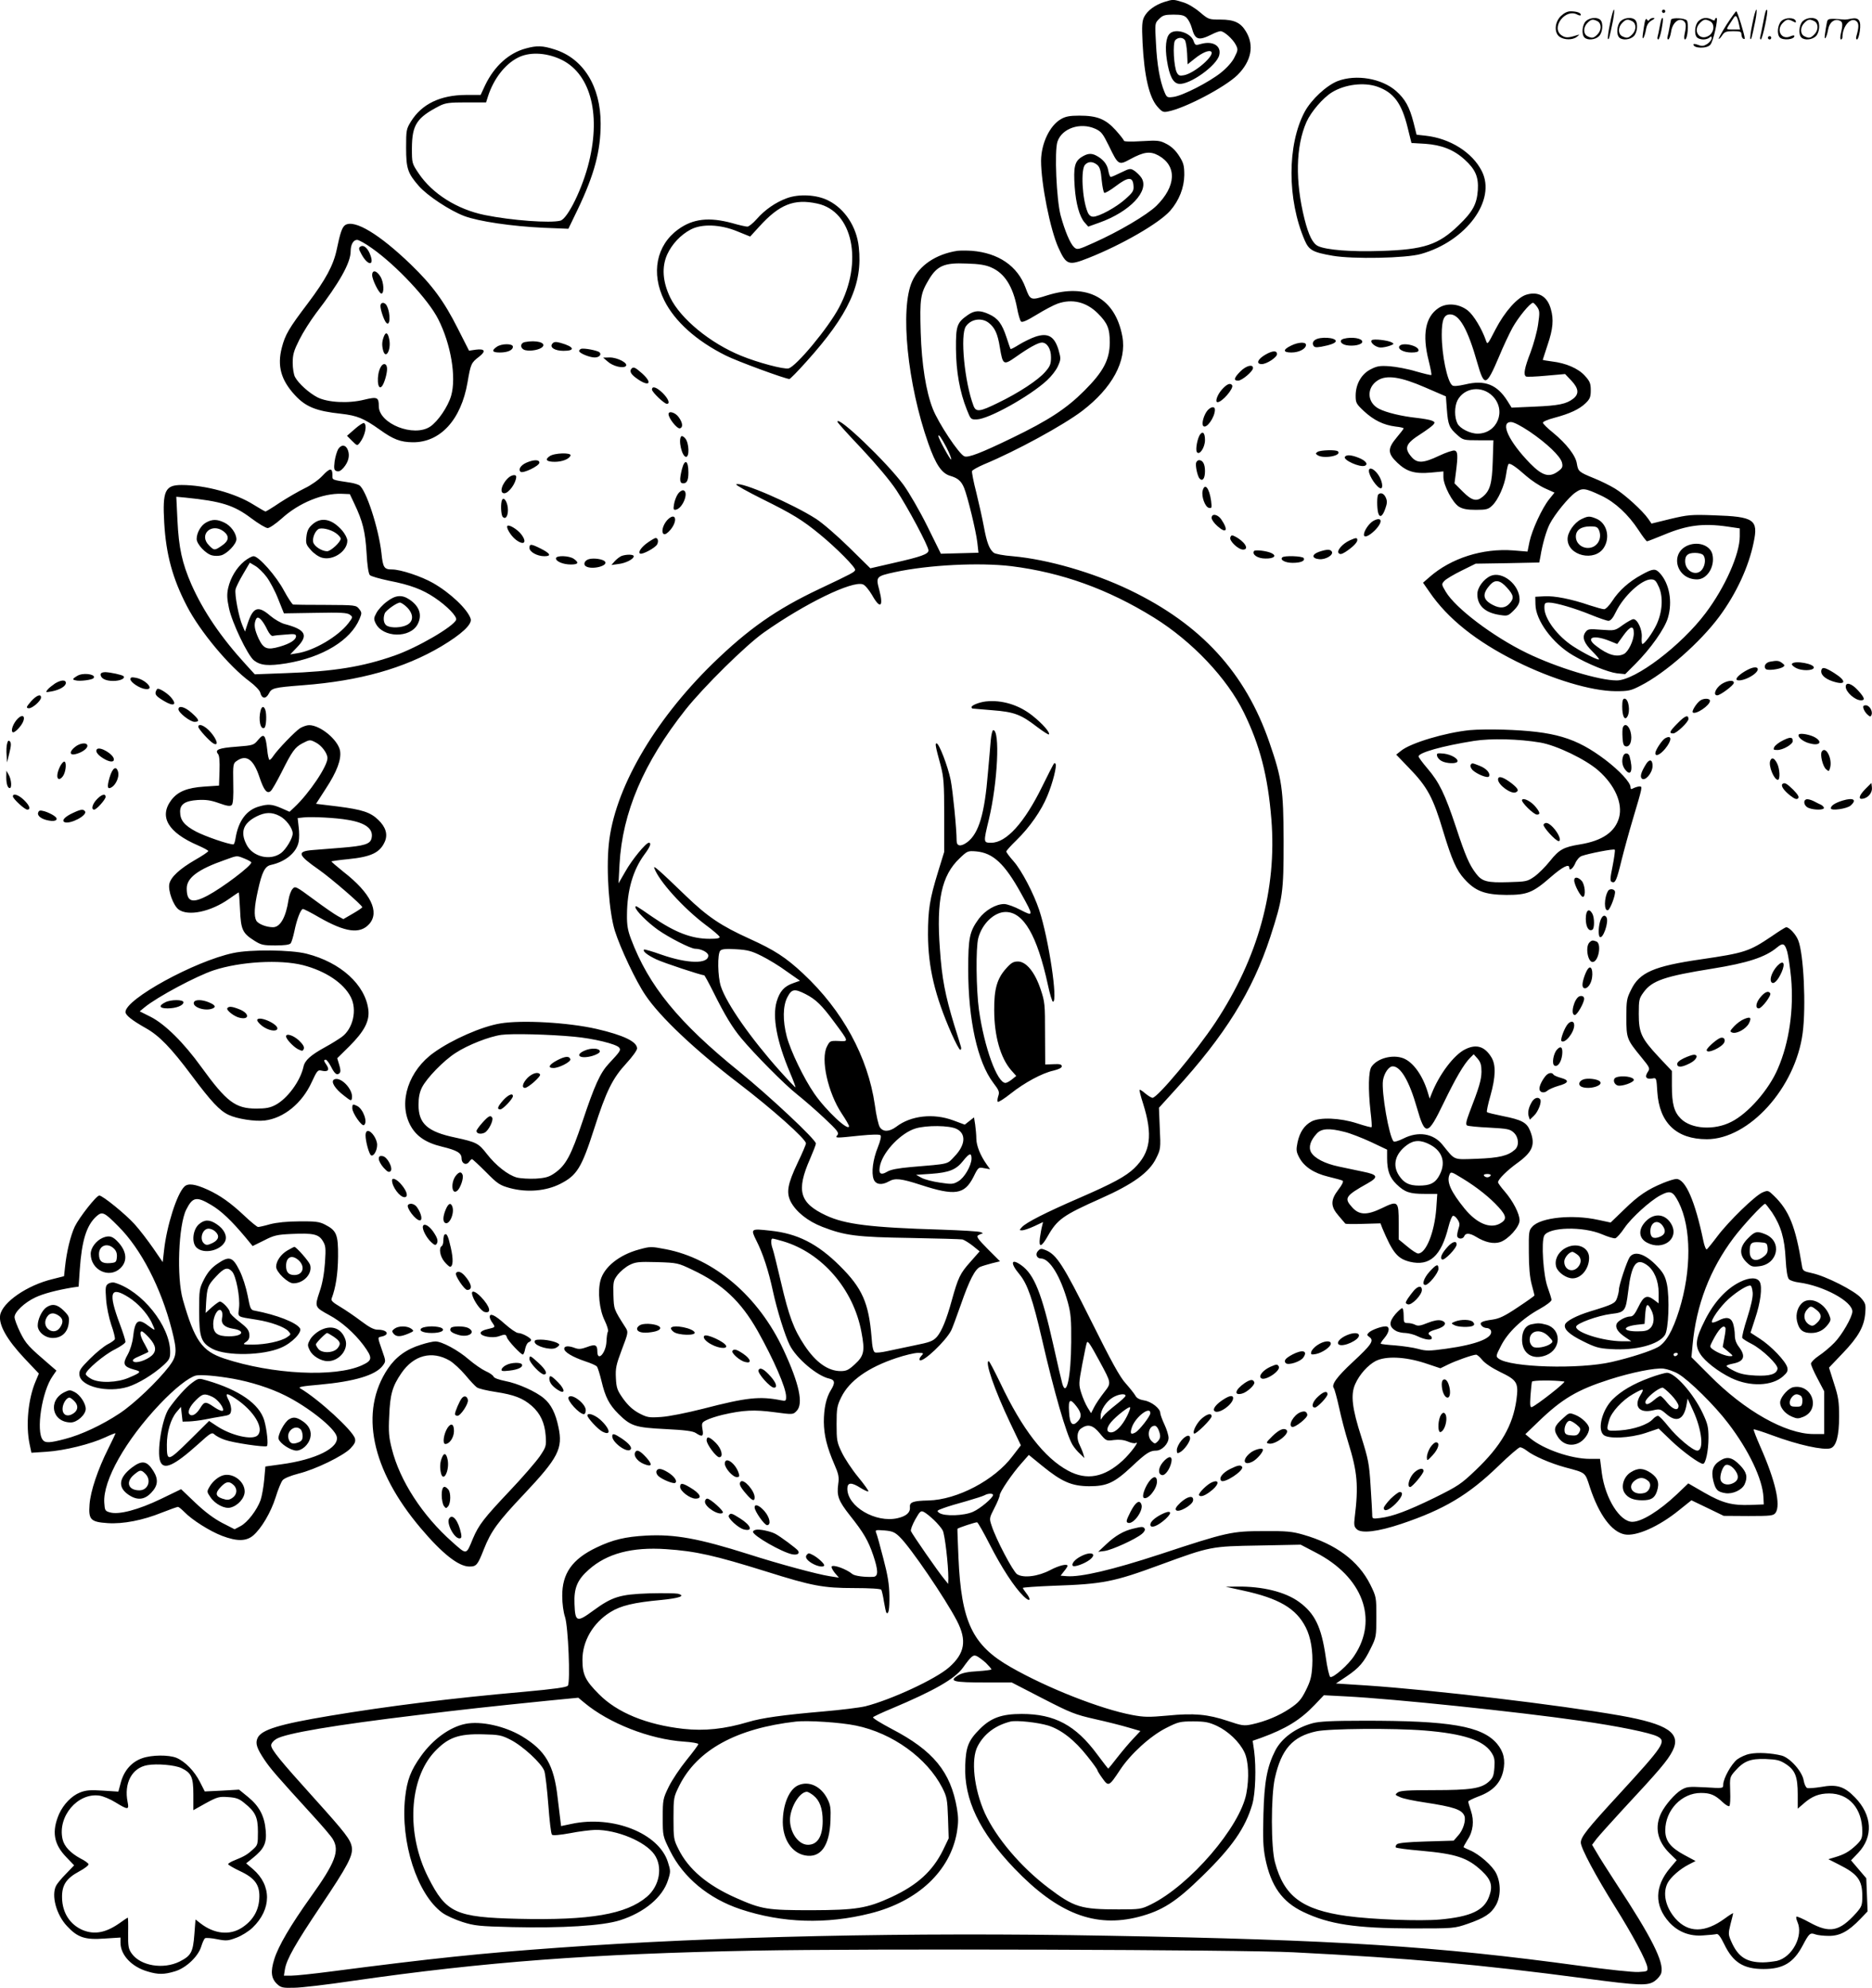 <svg version="1.0" xmlns="http://www.w3.org/2000/svg"
  viewBox="0 0 1130.644 1200.204"
 preserveAspectRatio="xMidYMid meet">
<g transform="translate(-0.219,1200.827) scale(0.1,-0.1)"
fill="#000000" stroke="none">
<path d="M7033 11996 c-55 -18 -100 -51 -120 -89 -13 -26 -15 -52 -10 -157 10
-200 40 -330 90 -386 27 -31 35 -35 63 -29 102 19 346 147 421 221 83 83 102
178 50 263 -32 53 -71 71 -154 71 -70 0 -72 1 -124 45 -32 27 -74 52 -103 60
-58 18 -59 18 -113 1z m136 -95 c11 -11 25 -38 31 -60 20 -74 40 -81 122 -40
21 11 44 19 52 19 21 0 74 -47 92 -82 14 -27 14 -33 -7 -74 -13 -28 -44 -63
-82 -94 -71 -57 -232 -140 -288 -147 -37 -5 -40 -4 -55 33 -26 63 -44 162 -50
290 -7 122 -7 122 19 148 22 22 35 26 87 26 46 0 64 -4 79 -19z M7067 11805
c-23 -22 -29 -83 -17 -160 15 -96 37 -139 73 -143 64 -7 227 109 243 173 14
55 -36 87 -106 69 -38 -11 -39 -10 -49 17 -17 50 -110 78 -144 44z m91 -38 c6
-7 12 -43 14 -80 l3 -67 44 35 c45 36 86 53 99 41 22 -23 -101 -130 -165 -142
-26 -5 -33 -2 -43 16 -18 34 -26 176 -10 195 15 18 44 20 58 2z M9726 11864
c-10 -47 -15 -88 -12 -91 5 -6 9 7 30 110 7 37 10 67 6 67 -4 0 -15 -39 -24
-86z M10040 11940 c0 -5 5 -10 10 -10 6 0 10 5 10 10 0 6 -4 10 -10 10 -5 0
-10 -4 -10 -10z M10586 11864 c-10 -47 -15 -88 -12 -91 5 -6 9 7 30 110 7 37
10 67 6 67 -4 0 -15 -39 -24 -86z M10666 11939 c-3 -8 -10 -41 -16 -74 -6 -33
-14 -68 -16 -77 -3 -10 -1 -18 3 -18 10 0 46 171 38 178 -2 3 -7 -1 -9 -9z
M9429 11911 c-38 -38 -41 -101 -7 -125 29 -20 79 -20 104 0 18 14 18 15 1 10
-53 -17 -69 -17 -92 -2 -69 45 21 166 94 126 12 -6 21 -7 21 -1 0 12 -25 21
-62 21 -19 0 -39 -10 -59 -29z M10430 11859 c-28 -45 -49 -83 -47 -85 2 -3 12
7 21 21 14 21 24 25 66 25 43 0 50 -3 50 -19 0 -11 5 -23 10 -26 6 -3 10 -3
10 1 0 20 -44 164 -51 164 -4 0 -30 -37 -59 -81z m75 4 l7 -33 -42 0 c-42 0
-42 0 -28 23 8 12 21 32 29 44 15 25 22 18 34 -34z M9580 11880 c-22 -22 -27
-79 -8 -98 19 -19 66 -14 88 8 22 22 27 79 8 98 -19 19 -66 14 -88 -8z m71 0
c25 -14 25 -54 -1 -80 -23 -23 -33 -24 -61 -10 -25 14 -25 54 1 80 23 23 33
24 61 10z M9790 11880 c-22 -22 -27 -79 -8 -98 19 -19 66 -14 88 8 22 22 27
79 8 98 -19 19 -66 14 -88 -8z m71 0 c25 -14 25 -54 -1 -80 -23 -23 -33 -24
-61 -10 -25 14 -25 54 1 80 23 23 33 24 61 10z M9936 11874 c-3 -16 -8 -47
-11 -69 -8 -51 10 -26 19 27 5 27 15 42 34 53 18 10 22 14 10 15 -9 0 -20 -5
-24 -11 -5 -8 -9 -8 -14 1 -5 8 -10 3 -14 -16z M10037 11893 c-2 -4 -7 -26
-11 -48 -4 -22 -9 -48 -12 -57 -3 -10 -1 -18 4 -18 4 0 14 28 20 62 11 58 10
81 -1 61z M10095 11890 c-1 -3 -5 -23 -9 -45 -4 -22 -9 -48 -12 -57 -3 -10 -1
-18 4 -18 5 0 13 20 17 45 7 53 44 87 74 68 17 -11 19 -28 8 -80 -4 -18 -3
-33 2 -33 16 0 24 99 11 115 -12 14 -87 18 -95 5z M10260 11880 c-22 -22 -27
-79 -8 -98 7 -7 24 -12 38 -12 14 0 31 5 38 12 9 9 12 8 12 -5 0 -9 -12 -24
-26 -34 -21 -13 -32 -15 -55 -6 -16 6 -29 8 -29 3 0 -24 81 -27 102 -2 18 19
50 162 37 162 -5 0 -9 -5 -9 -10 0 -7 -6 -7 -19 0 -30 16 -59 12 -81 -10z m71
0 c29 -16 25 -65 -6 -86 -56 -37 -103 28 -55 76 23 23 33 24 61 10z M10761
11881 c-23 -23 -28 -80 -9 -99 19 -19 88 -13 88 9 0 5 -11 4 -24 -2 -54 -25
-89 38 -46 81 23 23 33 24 62 9 16 -9 19 -8 16 3 -8 22 -64 22 -87 -1z M10890
11880 c-22 -22 -27 -79 -8 -98 19 -19 66 -14 88 8 22 22 27 79 8 98 -19 19
-66 14 -88 -8z m71 0 c25 -14 25 -54 -1 -80 -23 -23 -33 -24 -61 -10 -25 14
-25 54 1 80 23 23 33 24 61 10z M11036 11871 c-3 -14 -8 -44 -11 -66 -8 -51
10 -26 19 27 8 41 35 63 66 53 22 -7 24 -21 11 -77 -5 -22 -5 -38 0 -38 5 0 9
6 9 13 0 68 51 125 85 97 15 -13 15 -35 -1 -92 -3 -10 -1 -18 4 -18 6 0 13 23
17 50 9 63 -5 84 -49 76 -17 -4 -35 -6 -41 -6 -101 8 -104 7 -109 -19z M10680
11780 c0 -5 5 -10 10 -10 6 0 10 5 10 10 0 6 -4 10 -10 10 -5 0 -10 -4 -10
-10z M3179 11716 c-103 -27 -191 -107 -246 -221 l-28 -60 -90 0 c-154 -1 -265
-55 -330 -159 -29 -47 -30 -54 -30 -160 0 -126 10 -154 77 -231 52 -59 187
-148 274 -181 88 -33 288 -62 479 -71 l150 -6 58 120 c99 208 137 350 137 515
0 225 -105 394 -279 448 -72 23 -106 24 -172 6z m203 -63 c182 -80 251 -322
178 -621 -38 -158 -129 -344 -173 -356 -60 -16 -295 1 -457 34 -167 34 -317
129 -399 251 -41 61 -41 62 -41 153 1 141 29 184 167 255 36 18 59 21 162 21
l119 0 12 38 c34 104 101 191 178 231 68 36 165 33 254 -6z M8082 11519 c-69
-27 -160 -112 -200 -186 -106 -199 -106 -529 0 -775 26 -60 48 -73 170 -94
122 -21 442 -15 533 11 273 77 456 325 367 500 -57 113 -192 198 -340 214
l-54 6 -18 72 c-25 97 -51 143 -106 192 -87 76 -241 102 -352 60z m239 -34
c99 -35 147 -100 183 -247 l23 -93 84 -5 c98 -7 173 -36 238 -96 64 -58 84
-104 79 -183 -6 -86 -31 -131 -115 -212 -123 -119 -209 -148 -473 -156 -177
-6 -325 6 -376 29 -33 15 -58 65 -83 164 -57 229 -53 438 12 586 28 62 99 145
154 179 78 48 193 62 274 34z M6410 11289 c-68 -39 -119 -147 -120 -251 0
-138 55 -416 105 -526 48 -105 61 -109 182 -61 202 80 427 210 493 285 54 62
84 139 85 215 0 56 -4 73 -30 114 -20 32 -45 57 -75 73 -42 22 -52 24 -152 18
-65 -4 -108 -3 -108 3 0 5 -23 34 -50 64 -61 67 -112 87 -219 87 -58 0 -84 -5
-111 -21z m207 -58 c37 -17 46 -29 83 -104 56 -116 59 -118 128 -80 83 45 121
50 172 22 112 -63 106 -186 -14 -304 -57 -55 -226 -155 -379 -223 -93 -42 -99
-43 -117 -27 -24 22 -56 98 -82 193 -25 96 -38 388 -19 445 27 81 138 118 228
78z M6533 11059 c-40 -26 -48 -61 -40 -178 7 -101 29 -181 60 -216 l22 -25 67
24 c185 66 305 193 254 271 -9 14 -28 32 -42 42 -25 16 -28 15 -80 -10 -30
-15 -58 -27 -63 -27 -5 0 -11 17 -15 38 -6 38 -31 69 -73 91 -31 16 -54 13
-90 -10z m96 -46 c16 -14 22 -34 27 -91 4 -40 11 -75 16 -78 4 -3 36 15 70 41
74 56 102 57 106 4 3 -32 -2 -41 -48 -82 -55 -50 -160 -107 -195 -107 -15 0
-26 9 -34 28 -33 80 -42 259 -15 286 20 21 47 20 73 -1z M4753 10811 c-67 -25
-131 -69 -181 -126 -22 -25 -47 -45 -56 -45 -9 0 -50 9 -91 21 -140 38 -238
27 -327 -38 -132 -96 -165 -264 -84 -428 63 -127 194 -245 373 -334 68 -34
359 -141 383 -141 5 0 50 46 101 103 258 286 343 471 318 694 -13 122 -84 230
-183 280 -69 36 -179 42 -253 14z m186 -32 c214 -46 278 -352 131 -627 -66
-125 -259 -356 -305 -368 -28 -7 -186 35 -286 76 -187 76 -366 223 -429 352
-46 96 -52 184 -18 260 29 63 81 118 141 150 67 36 179 32 281 -10 l79 -32 54
59 c122 135 211 171 352 140z M2088 10650 c-19 -12 -31 -46 -52 -148 -20 -95
-66 -181 -176 -327 -113 -149 -136 -188 -156 -267 -28 -109 -5 -194 79 -285
65 -71 129 -97 280 -113 96 -11 136 -27 233 -96 82 -59 125 -75 198 -76 167
-2 293 135 332 362 19 111 22 118 69 154 44 34 36 50 -19 43 l-41 -6 -68 134
c-83 165 -154 261 -283 386 -190 183 -339 273 -396 239z m160 -140 c148 -104
342 -311 401 -429 77 -151 110 -351 78 -462 -19 -66 -80 -155 -126 -186 -99
-67 -311 17 -311 123 0 54 -9 58 -88 39 -96 -24 -220 -17 -282 14 -52 27 -115
84 -136 123 -8 15 -14 54 -14 86 0 50 7 73 40 139 22 44 67 115 100 159 143
186 210 306 210 375 0 40 16 69 39 69 10 0 50 -22 89 -50z M2180 10520 c-13
-8 -12 -15 5 -46 36 -67 77 -74 56 -11 -15 45 -41 69 -61 57z M2250 10347 c0
-27 41 -110 55 -111 19 -2 16 68 -5 102 -23 38 -50 43 -50 9z M2300 10161 c0
-23 20 -82 33 -99 26 -33 30 52 5 101 -12 23 -38 22 -38 -2z M2320 9975 c-11
-30 -12 -50 -4 -82 16 -59 50 4 37 67 -8 41 -21 47 -33 15z M2301 9791 c-26
-47 -20 -145 7 -116 14 15 32 75 32 106 0 34 -24 39 -39 10z M5785 10494
c-130 -20 -231 -88 -274 -185 -74 -166 -28 -621 98 -978 45 -128 81 -181 133
-196 45 -13 66 -31 83 -72 21 -51 72 -260 80 -330 l7 -62 -114 -3 -113 -3 -82
166 c-46 93 -110 203 -144 250 -102 138 -399 422 -399 381 0 -5 66 -78 146
-162 88 -94 171 -192 210 -251 69 -104 194 -338 194 -364 0 -22 -44 -38 -208
-75 l-143 -33 -127 125 c-70 69 -160 147 -200 173 -141 91 -455 227 -483 209
-6 -3 66 -43 158 -89 182 -90 241 -126 347 -213 98 -80 218 -201 213 -215 -4
-13 -14 -19 -217 -115 -260 -123 -428 -241 -644 -451 -358 -350 -595 -763
-627 -1092 -16 -160 2 -409 37 -521 33 -105 128 -306 185 -389 88 -131 298
-329 559 -529 206 -157 410 -339 410 -365 0 -7 -22 -59 -50 -117 -61 -129 -70
-179 -42 -235 32 -61 103 -118 191 -152 137 -53 208 -62 531 -67 162 -3 304
-7 315 -9 11 -3 39 -20 62 -38 l42 -34 -58 -66 c-60 -67 -72 -93 -110 -229
-32 -117 -61 -187 -90 -221 -24 -26 -42 -33 -137 -52 -60 -13 -135 -28 -166
-35 -31 -7 -63 -10 -71 -7 -10 4 -17 31 -21 94 -17 205 -56 294 -191 428 -135
134 -256 196 -421 213 -117 13 -119 12 -84 -59 40 -78 74 -183 100 -304 25
-116 74 -273 102 -328 40 -80 165 -186 238 -202 35 -8 38 -25 11 -69 -29 -46
-43 -112 -43 -193 1 -81 19 -153 64 -257 25 -57 29 -76 23 -117 -10 -73 1
-102 71 -191 82 -103 110 -151 140 -239 31 -92 32 -128 2 -131 -51 -3 -114 5
-128 17 -36 30 -116 59 -125 45 -3 -5 6 -21 19 -38 l25 -29 -57 9 c-72 11
-303 73 -490 133 -300 95 -445 121 -616 112 -128 -7 -203 -25 -301 -72 -147
-70 -208 -157 -207 -293 0 -45 7 -98 17 -127 19 -58 33 -390 17 -414 -7 -10
-78 -20 -263 -37 -444 -39 -826 -87 -1174 -145 -306 -51 -414 -84 -437 -134
-15 -32 -5 -62 41 -131 38 -56 67 -90 295 -340 55 -60 108 -122 118 -139 43
-71 16 -142 -133 -350 -122 -171 -195 -295 -220 -375 -24 -76 -19 -117 17
-151 23 -21 34 -24 102 -22 42 0 203 19 357 42 792 114 1440 163 2420 182 677
13 2951 6 3260 -10 709 -36 1118 -73 1755 -157 338 -45 385 -46 427 -16 18 13
36 35 39 49 17 65 -58 214 -268 533 -52 80 -107 166 -122 193 l-28 47 27 36
c16 20 85 97 154 172 226 243 274 299 305 359 54 107 -28 162 -314 213 -377
66 -1132 155 -1532 182 l-187 12 63 42 c77 52 106 85 148 172 32 64 33 72 33
188 0 119 0 121 -37 196 -71 142 -208 244 -403 300 -69 20 -102 23 -240 22
-194 0 -221 -6 -627 -140 -290 -95 -480 -139 -564 -132 l-36 3 21 27 c12 14
21 29 21 32 0 15 -51 3 -104 -25 -74 -39 -163 -50 -201 -25 -25 17 -127 210
-154 294 -14 42 -14 45 17 105 18 34 32 69 32 77 0 20 77 133 132 194 l44 50
81 -66 c119 -97 178 -122 283 -123 108 0 152 20 258 119 86 81 109 96 147 96
35 0 75 42 75 77 0 15 -11 52 -25 81 -14 30 -25 61 -25 69 0 27 -53 69 -97 76
-29 5 -46 14 -54 30 -7 12 -33 45 -58 73 -35 38 -86 131 -209 378 -168 337
-208 399 -273 426 -26 11 -33 11 -46 -3 -20 -19 -10 -47 16 -47 53 0 119 -108
163 -266 18 -67 21 -103 20 -239 -1 -210 -29 -338 -54 -250 -5 17 -29 121 -54
233 -70 313 -116 426 -193 481 -63 45 -69 14 -11 -55 48 -58 80 -151 135 -389
73 -319 148 -578 185 -640 10 -17 31 -42 46 -55 l26 -25 -7 25 c-4 14 -14 37
-21 52 -21 41 -18 84 8 102 41 29 72 20 113 -30 38 -46 39 -46 85 -40 32 4 59
1 84 -9 20 -9 42 -13 48 -9 27 17 -32 -63 -79 -106 -111 -102 -217 -122 -330
-61 -143 77 -277 250 -409 529 -35 72 -66 132 -70 132 -25 0 34 -172 131 -376
l63 -132 -50 -65 c-108 -145 -335 -264 -508 -268 -92 -2 -115 -10 -112 -40 3
-33 -22 -55 -75 -67 -132 -30 -303 70 -303 178 0 39 25 40 81 4 23 -14 43 -23
46 -20 3 2 -25 42 -63 88 -37 45 -81 112 -98 148 -29 60 -31 73 -31 170 0 95
3 111 28 162 49 100 162 180 333 237 51 17 109 31 130 31 36 0 37 -1 20 -19
-10 -11 -13 -22 -8 -25 21 -13 155 114 189 179 6 11 32 81 58 155 52 150 87
218 119 230 12 5 43 14 69 21 l49 12 -74 74 c-59 60 -70 75 -58 83 8 5 20 10
25 10 6 1 1 5 -10 9 -11 5 -117 11 -235 15 -432 13 -583 32 -699 86 -160 75
-181 149 -96 342 19 44 35 85 35 92 0 24 -279 285 -461 433 -369 298 -549 519
-656 803 -19 50 -25 83 -24 146 1 147 36 269 106 364 35 47 43 70 26 70 -18 0
-103 -104 -142 -174 l-41 -71 6 115 c17 312 145 613 399 934 109 137 362 387
472 465 251 177 536 315 599 291 13 -4 37 -34 55 -64 49 -88 71 -73 44 30 -22
81 -19 83 94 108 205 44 511 59 703 36 305 -38 585 -139 861 -310 231 -143
443 -367 544 -574 97 -198 145 -383 166 -644 34 -423 -80 -836 -338 -1227
-117 -176 -350 -455 -380 -455 -6 0 -26 12 -43 26 -17 15 -33 25 -35 22 -2 -2
7 -39 21 -82 60 -191 46 -295 -53 -391 -51 -49 -128 -91 -333 -180 -203 -88
-321 -148 -346 -176 -16 -18 -16 -19 2 -19 10 0 43 11 73 25 l53 25 -6 -25
c-4 -14 -9 -45 -13 -70 -8 -62 9 -58 48 11 57 100 92 125 319 226 196 87 294
158 335 243 27 54 28 60 22 181 l-5 124 98 108 c301 329 467 596 574 922 76
234 81 268 81 580 -1 313 -10 377 -86 596 -145 421 -413 713 -844 920 -221
106 -495 185 -706 204 -55 4 -107 14 -115 21 -27 22 -42 63 -59 155 -9 49 -30
143 -46 208 -17 65 -28 124 -26 130 3 7 36 25 73 41 193 80 477 235 592 322
182 139 270 301 243 450 -43 232 -211 324 -454 248 -101 -32 -102 -31 -131 47
-48 130 -163 209 -324 222 -31 2 -70 2 -87 0z m205 -101 c80 -35 130 -114 155
-244 7 -39 18 -76 24 -82 7 -7 35 5 94 41 47 29 104 59 127 67 88 31 174 10
243 -59 58 -58 72 -91 72 -176 -1 -104 -38 -175 -154 -291 -108 -108 -215
-178 -434 -284 -192 -93 -266 -121 -290 -112 -32 12 -157 200 -191 287 -41
104 -67 268 -73 460 -6 206 -2 235 49 320 50 84 94 103 228 97 77 -2 117 -9
150 -24z m-271 -1087 c19 -37 31 -69 28 -72 -5 -5 -77 127 -77 141 0 16 18
-10 49 -69z m-988 -4792 c235 -69 426 -289 474 -548 22 -115 16 -144 -40 -195
-37 -34 -51 -41 -85 -41 -76 0 -150 52 -218 154 -66 99 -95 177 -143 383 -23
98 -45 188 -50 201 -11 29 -12 62 -1 62 5 0 33 -7 63 -16z m1912 -724 c73
-135 72 -131 28 -188 -21 -27 -48 -66 -59 -87 l-20 -39 -21 34 c-12 19 -29 59
-38 87 -16 51 -16 58 6 175 13 68 25 127 28 131 6 11 19 -8 76 -113z m157
-209 c0 -6 -27 -30 -60 -56 -32 -25 -66 -55 -75 -68 l-15 -21 0 24 c0 35 34
87 72 110 34 21 78 27 78 11z m-296 -64 c30 -39 33 -63 9 -89 -33 -36 -50 -19
-54 57 -5 75 6 83 45 32z m305 -59 c-29 -58 -68 -98 -96 -98 -30 0 -30 26 0
62 31 37 111 99 115 89 2 -5 -7 -29 -19 -53z m141 18 c0 -18 -66 -103 -91
-117 -28 -15 -33 -6 -20 33 22 62 111 130 111 84z m50 -102 c14 -35 12 -50 -6
-69 -15 -15 -18 -15 -35 1 -32 29 -20 94 18 94 8 0 18 -12 23 -26z m-1000
-392 c0 -17 -77 -82 -120 -101 -54 -25 -175 -29 -205 -7 -17 12 -15 14 26 29
24 9 87 28 139 42 52 15 102 31 110 36 19 11 50 12 50 1z m-357 -151 c21 -20
45 -48 53 -63 13 -25 34 -207 34 -288 l-1 -35 -24 30 c-35 41 -194 271 -201
289 -3 8 9 39 26 70 29 51 34 55 53 45 12 -6 39 -28 60 -48z m336 -146 c72
-141 150 -261 206 -315 38 -37 49 -23 15 20 -11 14 -20 28 -20 31 0 3 84 9
186 13 298 10 363 23 645 127 303 111 305 111 596 116 l251 5 90 -47 c284
-146 381 -403 234 -623 -36 -56 -127 -135 -145 -129 -6 2 -19 57 -28 123 -26
179 -65 260 -159 329 -84 62 -222 96 -378 94 l-67 -1 105 -23 c217 -47 321
-108 379 -223 30 -59 44 -143 39 -231 -4 -67 -11 -93 -39 -149 -28 -56 -44
-74 -96 -109 -67 -45 -148 -78 -230 -96 -48 -10 -60 -8 -146 21 -120 40 -203
48 -364 32 -112 -10 -140 -10 -214 4 -190 36 -511 162 -733 289 -231 132 -298
272 -315 662 -4 94 -7 171 -6 173 5 6 111 41 119 39 5 -2 39 -61 75 -132z
m-544 45 c66 -63 278 -375 347 -508 61 -118 48 -196 -47 -280 -81 -72 -352
-197 -507 -236 -35 -8 -148 -22 -253 -31 -243 -21 -373 -39 -455 -64 -141 -42
-263 -55 -390 -41 -223 25 -400 98 -510 209 -83 83 -100 119 -100 208 0 113
64 223 169 288 62 39 142 58 305 73 112 11 152 25 102 38 -15 3 -93 4 -174 2
-176 -6 -222 -20 -338 -105 -98 -72 -108 -68 -112 41 -4 96 17 146 86 207 110
98 261 138 467 124 180 -12 294 -38 605 -135 277 -87 343 -100 532 -100 93 0
159 -4 163 -10 3 -5 11 -38 16 -72 6 -34 12 -64 15 -67 13 -13 19 21 18 102
-1 70 -10 125 -37 227 -19 74 -38 143 -43 154 -7 17 -3 18 50 14 47 -4 62 -10
91 -38z m523 -763 c17 -17 32 -34 32 -38 0 -3 -37 -8 -83 -11 -57 -3 -92 -10
-115 -23 -63 -38 -36 -45 167 -45 l154 0 186 -96 c171 -88 197 -98 316 -125
72 -16 163 -39 203 -51 l72 -21 -43 -46 c-24 -25 -67 -76 -96 -113 -29 -38
-54 -68 -55 -68 -2 0 -32 39 -67 86 -130 176 -257 244 -456 244 -120 0 -185
-23 -252 -90 -70 -70 -85 -108 -89 -220 -8 -206 85 -401 297 -623 262 -273
487 -360 751 -292 141 37 224 89 383 245 180 175 261 291 303 435 19 67 24
220 11 321 l-9 62 49 17 c151 55 238 108 325 199 l56 59 134 -7 c291 -15 1030
-92 1413 -147 226 -32 423 -72 468 -95 55 -29 39 -54 -231 -348 -197 -214
-232 -259 -232 -293 0 -33 90 -201 207 -388 106 -169 189 -324 195 -365 3 -24
0 -25 -54 -28 -32 -2 -189 15 -350 37 -874 119 -1461 157 -2858 182 -1188 22
-2371 -4 -3310 -72 -475 -34 -763 -64 -1379 -144 -106 -14 -213 -25 -238 -25
l-46 0 6 38 c10 61 63 154 216 382 164 244 196 305 188 356 -8 46 -37 84 -229
297 -205 227 -258 292 -258 318 0 11 13 27 31 38 55 34 351 84 859 145 279 34
406 48 780 86 l185 18 35 -29 c149 -125 396 -222 603 -236 48 -3 87 -10 87
-15 0 -5 -32 -48 -71 -96 -39 -48 -88 -121 -108 -162 -35 -72 -36 -79 -36
-186 0 -111 0 -111 44 -200 80 -162 234 -289 426 -353 253 -84 518 -92 784
-25 287 72 483 256 523 492 9 56 9 87 0 141 -38 222 -143 350 -395 481 -64 34
-115 65 -112 70 3 4 55 29 116 54 252 106 378 178 426 244 54 75 64 82 87 70
11 -6 36 -24 54 -41z m-787 -377 c221 -45 430 -196 522 -375 28 -55 31 -70 35
-183 l4 -123 -35 -73 c-63 -126 -154 -209 -311 -282 -148 -68 -213 -78 -481
-79 -269 0 -301 5 -457 74 -174 77 -287 173 -347 293 -30 59 -31 67 -31 188 0
125 1 128 35 197 108 216 345 346 705 387 70 8 270 -5 361 -24z m1162 0 c79
-25 159 -87 237 -186 33 -41 60 -79 60 -83 0 -4 14 -27 31 -50 36 -51 40 -49
106 51 63 96 183 205 278 253 73 37 84 40 164 40 72 0 95 -5 143 -27 68 -32
136 -96 166 -159 25 -51 30 -155 12 -249 -38 -202 -341 -554 -576 -670 -59
-29 -67 -30 -195 -30 -229 0 -269 12 -426 131 -166 126 -314 301 -383 451 -65
146 -85 324 -43 403 39 75 107 126 198 149 36 9 165 -5 228 -24z M5850 10108
c-68 -47 -75 -65 -74 -206 1 -137 23 -261 66 -368 23 -58 24 -59 60 -58 72 2
320 140 424 236 26 24 56 62 66 86 18 40 18 46 4 96 -25 84 -64 107 -141 81
-26 -9 -69 -30 -97 -47 -27 -17 -50 -29 -52 -27 -2 2 -13 34 -25 71 -27 82
-52 115 -105 139 -54 25 -86 24 -126 -3z m124 -49 c37 -29 54 -66 67 -148 18
-108 22 -110 99 -56 75 53 132 85 155 85 31 0 55 -38 55 -88 0 -41 -5 -55 -35
-89 -42 -49 -160 -127 -287 -188 -108 -53 -131 -56 -146 -17 -54 142 -82 429
-46 480 31 45 96 54 138 21z M7930 1604 c-103 -28 -187 -90 -226 -166 -49 -97
-66 -188 -71 -384 -4 -145 -2 -198 11 -265 34 -168 102 -264 231 -325 155 -74
314 -98 655 -99 254 0 255 0 337 28 101 35 141 61 170 112 30 53 31 133 2 192
-22 46 -102 116 -159 140 -19 8 -36 16 -38 18 -2 2 9 21 23 44 35 52 42 115
21 177 -9 26 -16 51 -16 55 0 4 28 18 62 31 85 31 132 79 149 152 15 67 3 118
-37 166 -91 107 -284 140 -809 139 -187 0 -264 -4 -305 -15z m676 -44 c232
-19 353 -58 402 -130 20 -30 23 -44 20 -94 -4 -51 -9 -63 -35 -86 -45 -40
-109 -50 -332 -50 -156 0 -201 -3 -217 -14 -18 -14 -17 -15 16 -29 19 -9 85
-22 145 -31 177 -27 227 -43 242 -82 10 -27 -8 -85 -37 -117 l-28 -32 -166 -5
c-111 -3 -169 -9 -177 -17 -7 -7 -10 -16 -6 -19 3 -4 72 -13 153 -20 212 -19
280 -42 365 -121 59 -55 69 -93 44 -158 -31 -82 -111 -119 -294 -136 -122 -11
-412 0 -565 21 -270 38 -378 119 -433 323 -25 89 -25 401 -1 509 39 175 107
252 250 283 78 17 468 20 654 5z M2813 1600 c-94 -19 -196 -93 -268 -194 -62
-87 -84 -144 -96 -251 -29 -268 72 -583 224 -695 23 -17 78 -42 122 -56 73
-23 100 -26 300 -31 303 -7 546 8 651 41 148 47 258 139 291 243 16 50 16 56
-1 109 -55 174 -333 284 -583 230 l-62 -13 -5 41 c-3 22 -10 82 -16 132 -22
196 -73 283 -215 369 -104 62 -249 94 -342 75z m271 -95 c76 -38 191 -145 206
-190 6 -19 17 -111 24 -205 7 -94 16 -174 22 -179 5 -6 49 -2 109 9 55 11 124
19 153 20 130 1 301 -70 356 -148 53 -75 32 -191 -45 -256 -125 -106 -344
-143 -774 -133 -382 9 -438 35 -547 251 -133 263 -116 591 38 757 82 87 145
110 294 106 94 -2 111 -5 164 -32z M4825 1230 c-56 -23 -95 -116 -95 -224 1
-104 55 -185 134 -200 94 -18 148 56 154 209 3 79 0 96 -20 135 -38 73 -109
107 -173 80z m90 -62 c38 -30 56 -79 56 -154 0 -93 -31 -144 -89 -144 -65 0
-121 94 -106 178 13 72 62 142 100 142 6 0 24 -10 39 -22z M9221 10229 c-54
-16 -131 -103 -186 -209 -49 -95 -49 -95 -59 -65 -24 68 -73 150 -108 178 -53
42 -128 49 -178 15 -79 -53 -99 -160 -59 -317 11 -45 19 -84 16 -87 -2 -2 -44
8 -93 22 -49 15 -120 28 -159 31 -59 4 -77 1 -115 -19 -55 -28 -90 -89 -90
-159 0 -43 4 -50 50 -93 59 -55 119 -84 190 -93 28 -3 50 -8 50 -11 0 -3 -19
-28 -42 -55 -56 -67 -56 -96 4 -153 57 -54 106 -68 204 -59 l74 7 0 -34 c0
-50 56 -156 94 -179 23 -14 50 -19 102 -19 62 0 75 3 98 25 36 33 76 123 85
190 4 30 11 58 14 61 8 9 44 -15 109 -73 29 -25 78 -58 111 -73 l58 -26 -32
-40 c-43 -53 -104 -186 -119 -257 l-12 -59 -86 7 c-184 14 -375 -46 -506 -161
l-39 -34 39 -56 c110 -161 282 -298 524 -419 217 -108 452 -179 600 -180 78 0
92 3 150 33 149 75 361 262 476 417 103 139 178 301 208 449 29 137 3 155
-239 163 -139 5 -158 3 -264 -22 l-114 -28 -20 29 c-34 49 -142 147 -200 182
-31 19 -88 47 -128 63 -91 37 -95 41 -103 88 -7 49 -64 121 -144 187 -34 27
-61 54 -61 60 -1 6 29 19 67 29 97 26 152 52 190 88 27 26 32 38 32 79 0 41
-5 54 -36 88 -40 44 -114 76 -199 86 -30 4 -55 8 -55 10 0 1 14 43 30 92 32
94 37 152 19 214 -21 77 -75 109 -148 87z m66 -75 c15 -23 15 -35 5 -104 -6
-43 -27 -119 -46 -170 -36 -93 -44 -134 -27 -145 5 -3 60 -1 123 5 l113 10 38
-40 c44 -47 48 -80 11 -109 -41 -32 -89 -42 -236 -48 l-136 -6 -25 40 c-63
100 -137 129 -256 100 -45 -10 -70 -12 -78 -5 -30 24 -63 184 -63 305 0 90 13
123 51 123 56 0 107 -91 164 -293 42 -147 54 -143 131 38 25 61 62 139 81 174
35 63 107 151 124 151 5 0 16 -12 26 -26z m-677 -485 l125 -54 6 -80 c7 -92
14 -110 64 -154 34 -30 39 -31 127 -31 l90 0 -4 -127 c-4 -136 -17 -179 -62
-215 -36 -30 -65 -22 -119 32 l-50 50 8 62 c14 108 12 132 -8 136 -10 2 -52
-12 -94 -32 -95 -45 -132 -47 -167 -5 -45 53 -33 80 57 137 34 22 68 47 76 56
11 13 10 17 -10 25 -13 5 -53 12 -89 16 -93 10 -184 32 -229 55 -73 37 -77
128 -7 172 54 34 139 21 286 -43z m407 -52 c86 -86 29 -227 -91 -227 -45 0
-106 31 -121 61 -19 37 -19 102 0 140 41 78 147 91 212 26z m223 -214 c106
-72 186 -149 196 -187 6 -24 3 -33 -16 -48 -57 -46 -99 -36 -175 41 -130 133
-185 251 -117 251 17 0 59 -22 112 -57z m435 -388 c83 -40 161 -112 224 -208
24 -37 47 -67 51 -67 4 0 49 18 101 39 140 59 238 71 384 50 l75 -11 0 -48 c0
-107 -89 -308 -206 -463 -147 -196 -425 -407 -537 -407 -106 0 -360 77 -542
165 -204 99 -432 271 -491 371 -26 44 -26 45 -8 65 10 11 57 39 104 62 l85 42
192 3 192 4 7 36 c12 75 36 157 56 196 30 59 115 163 156 191 42 29 57 27 157
-20z M9552 8873 c-42 -21 -82 -78 -82 -119 0 -102 166 -140 220 -51 39 63 16
147 -45 173 -43 18 -52 17 -93 -3z m109 -69 c19 -52 -15 -104 -68 -104 -41 0
-73 30 -73 69 0 39 32 61 87 61 38 0 45 -4 54 -26z M10201 8717 c-117 -44 -77
-207 51 -207 61 0 109 77 93 150 -12 53 -80 80 -144 57z m87 -59 c17 -17 15
-59 -4 -86 -33 -48 -104 -15 -104 48 0 36 17 50 60 50 20 0 41 -5 48 -12z
M9917 8538 c-76 -41 -137 -96 -177 -158 -18 -28 -40 -50 -49 -50 -10 0 -49 11
-89 24 -107 37 -212 58 -273 54 l-54 -3 1 -46 c1 -96 103 -235 226 -307 88
-52 211 -102 266 -109 l50 -5 61 61 c93 93 178 214 197 279 29 97 9 207 -49
270 -27 29 -41 28 -110 -10z m105 -75 c26 -60 21 -148 -14 -224 -24 -52 -73
-119 -86 -119 -4 0 -6 19 -4 43 3 45 -26 107 -51 107 -7 0 -36 -16 -63 -35
-48 -35 -49 -35 -130 -29 -76 6 -82 5 -97 -16 -21 -30 -7 -66 43 -115 22 -22
40 -43 40 -47 0 -10 -87 33 -155 77 -95 61 -175 167 -175 233 0 28 3 32 28 32
40 0 159 -35 256 -75 47 -19 93 -35 103 -35 13 0 28 18 45 54 47 96 154 195
211 196 24 0 31 -7 49 -47z m-152 -278 c0 -43 -32 -110 -59 -125 -43 -22 -97
-7 -168 48 -67 50 -20 70 77 32 l50 -20 36 50 c43 60 64 65 64 15z M9005 8531
c-42 -19 -80 -70 -80 -110 0 -70 47 -113 138 -126 44 -7 49 -5 82 28 25 25 35
44 35 66 0 89 -104 173 -175 142z m99 -71 c42 -46 44 -65 14 -97 -25 -27 -57
-29 -98 -8 -63 32 -68 67 -17 123 30 33 60 28 101 -18z M7945 9956 c-12 -8
-16 -19 -12 -30 6 -15 14 -17 50 -11 54 10 87 22 87 34 0 22 -96 28 -125 7z
M8118 9963 c-30 -8 -20 -32 16 -39 43 -8 96 3 96 21 0 21 -63 31 -112 18z
M8287 9954 c-13 -13 25 -44 54 -44 15 0 40 5 56 11 25 9 26 12 11 20 -24 13
-111 23 -121 13z M3173 9943 c-32 -6 -30 -41 2 -49 34 -8 90 3 105 21 21 25
-40 41 -107 28z M3338 9933 c-18 -22 15 -43 68 -43 74 0 64 25 -18 48 -30 8
-40 7 -50 -5z M7801 9922 c-52 -25 -51 -42 1 -42 46 0 88 22 88 46 0 19 -46
17 -89 -4z M3002 9914 c-33 -23 -27 -34 19 -34 47 0 79 14 79 35 0 20 -69 20
-98 -1z M8454 9918 c-11 -18 26 -38 73 -38 29 0 43 4 43 13 0 29 -100 51 -116
25z M3512 9902 c-6 -2 -12 -8 -12 -13 0 -13 63 -39 94 -39 27 0 43 17 29 31
-11 11 -94 27 -111 21z M7645 9867 c-47 -27 -59 -57 -22 -57 30 0 92 41 92 60
0 23 -27 22 -70 -3z M3673 9825 c31 -28 93 -43 109 -27 17 17 -50 52 -97 52
l-40 -1 28 -24z M7494 9766 c-39 -39 -43 -56 -14 -56 23 0 90 56 90 76 0 25
-41 15 -76 -20z M3817 9783 c-14 -14 -6 -33 26 -56 77 -58 107 -36 37 27 -41
36 -51 41 -63 29z M7381 9655 c-27 -31 -42 -75 -25 -75 27 0 99 83 88 102 -11
17 -33 7 -63 -27z M3940 9656 c0 -15 74 -86 90 -86 21 0 9 31 -25 65 -37 36
-65 45 -65 21z M7296 9531 c-22 -25 -39 -82 -26 -95 19 -19 70 53 70 99 0 21
-23 19 -44 -4z M4040 9508 c0 -25 51 -89 68 -86 21 5 18 34 -7 68 -20 28 -61
40 -61 18z M2145 9418 l-47 -41 31 -31 c30 -30 31 -30 46 -11 32 41 46 107 26
119 -5 3 -30 -13 -56 -36z M7252 9387 c-17 -20 -31 -93 -21 -108 15 -23 49 27
49 72 0 41 -12 56 -28 36z M4117 9374 c-20 -20 4 -124 29 -124 21 0 18 82 -4
110 -9 12 -21 18 -25 14z M2045 9297 c-8 -14 -18 -47 -22 -76 -5 -43 -3 -52
12 -57 13 -5 25 1 42 20 29 34 39 71 27 105 -12 34 -39 38 -59 8z M7960 9280
c-13 -9 -13 -11 0 -20 36 -24 149 -3 123 23 -10 11 -106 8 -123 -3z M3322
9254 c-31 -21 -19 -34 31 -34 45 0 88 17 95 38 6 19 -98 16 -126 -4z M8125
9250 c-12 -19 90 -65 120 -54 23 9 6 31 -36 48 -45 18 -75 20 -84 6z M3182
9215 c-34 -15 -51 -40 -36 -55 13 -13 114 35 114 55 0 19 -34 19 -78 0z M7227
9216 c-7 -17 8 -85 21 -98 18 -18 32 2 32 46 0 42 -13 66 -36 66 -6 0 -14 -6
-17 -14z M4121 9176 c-16 -65 -14 -86 8 -86 22 0 31 19 31 65 0 74 -22 86 -39
21z M1950 9136 c-23 -25 -70 -58 -108 -76 -37 -18 -104 -57 -149 -86 -44 -30
-84 -54 -87 -54 -4 0 -36 19 -72 41 -109 69 -292 119 -435 119 -100 0 -116
-35 -105 -227 11 -192 50 -337 138 -506 79 -152 254 -362 379 -454 32 -24 59
-52 63 -66 9 -38 33 -41 51 -8 18 35 27 38 206 52 343 26 613 102 837 235 122
73 187 133 177 166 -18 57 -122 156 -227 216 -70 40 -196 82 -247 82 -49 0
-56 11 -65 99 -17 152 -95 389 -135 410 -9 5 -32 12 -51 15 -117 18 -110 15
-110 46 0 45 -15 44 -60 -4z m192 -168 c51 -107 66 -168 74 -296 4 -77 12
-128 20 -136 6 -7 59 -22 116 -34 129 -25 202 -53 275 -102 76 -51 137 -114
130 -134 -16 -41 -234 -168 -372 -216 -194 -68 -368 -96 -657 -106 l-187 -7
-53 58 c-151 165 -257 321 -330 485 -56 129 -76 220 -84 385 l-7 144 54 -5
c217 -22 293 -45 399 -125 43 -32 87 -59 99 -59 11 0 49 26 85 58 103 94 248
153 361 149 l50 -2 27 -57z M1248 8854 c-32 -17 -58 -62 -58 -100 0 -31 55
-90 93 -99 15 -4 39 -4 54 0 36 9 93 68 93 97 0 36 -34 83 -73 101 -43 21 -73
21 -109 1z m106 -55 c35 -28 31 -57 -13 -86 -42 -29 -46 -29 -76 2 -66 65 16
141 89 84z M1889 8842 c-24 -21 -32 -39 -36 -73 -5 -41 -2 -50 27 -82 17 -20
47 -41 67 -46 67 -19 153 39 153 103 0 14 -14 41 -31 61 -62 71 -127 84 -180
37z m141 -52 c17 -12 30 -27 30 -34 0 -20 -60 -76 -82 -76 -32 0 -77 29 -84
54 -6 24 9 64 30 79 17 12 73 0 106 -23z M1477 8619 c-46 -38 -83 -99 -97
-162 -8 -37 -7 -64 5 -120 18 -87 113 -286 151 -316 40 -31 87 -35 195 -18
219 36 389 139 443 269 14 34 14 38 -3 60 -19 23 -23 23 -203 24 -101 0 -188
1 -195 2 -6 1 -31 39 -55 83 -47 89 -153 209 -184 209 -11 0 -36 -14 -57 -31z
m136 -95 c20 -27 52 -87 70 -134 l34 -85 189 3 c155 3 193 1 209 -11 19 -14
19 -15 -9 -52 -62 -80 -208 -166 -309 -181 l-42 -7 43 45 c68 71 50 105 -75
138 -24 6 -63 29 -88 50 -73 63 -103 54 -136 -43 l-17 -52 -15 35 c-23 52 -49
191 -42 220 3 14 24 56 46 93 l40 68 32 -19 c18 -10 49 -40 70 -68z m-31 -261
c9 -10 25 -36 35 -58 12 -24 25 -39 34 -36 8 2 42 6 77 8 52 5 62 3 62 -10 0
-22 -36 -45 -98 -63 -76 -22 -98 -14 -128 49 -24 53 -29 82 -18 111 8 21 17
20 36 -1z M2339 8376 c-25 -18 -53 -49 -63 -68 -17 -31 -17 -38 -5 -63 43 -88
209 -92 254 -5 28 55 11 107 -49 148 -46 31 -85 28 -137 -12z m122 -35 c40
-41 40 -85 -1 -106 -33 -17 -93 -20 -121 -5 -19 11 -25 43 -13 75 8 19 73 65
92 65 7 0 27 -13 43 -29z M8270 9165 c0 -31 51 -105 72 -105 16 0 8 48 -15 81
-25 37 -57 51 -57 24z M3078 9128 c-44 -36 -63 -98 -30 -98 27 0 72 63 72 100
0 14 -23 12 -42 -2z M7266 9046 c-9 -35 15 -100 38 -104 17 -4 18 0 13 42 -11
78 -38 111 -51 62z M4096 9025 c-10 -15 -20 -42 -23 -62 -5 -30 -3 -35 12 -32
42 9 80 109 44 117 -9 1 -24 -9 -33 -23z M8327 9023 c-9 -8 -9 -80 -1 -111 9
-33 27 -22 43 25 12 33 12 47 3 67 -11 25 -31 33 -45 19z M3035 8991 c-10 -18
-8 -92 4 -104 16 -16 31 3 31 42 0 42 -22 82 -35 62z M7320 8881 c0 -10 16
-33 36 -50 54 -48 67 -24 22 42 -22 31 -58 37 -58 8z M4032 8868 c-26 -29 -38
-73 -21 -84 8 -5 23 5 41 26 47 58 30 110 -20 58z M8298 8864 c-26 -14 -58
-60 -58 -84 0 -21 30 -9 65 25 51 51 46 87 -7 59z M3067 8833 c-10 -9 20 -59
49 -82 51 -40 73 -18 33 33 -23 29 -73 59 -82 49z M7433 8764 c-8 -21 48 -74
77 -74 40 0 10 49 -48 79 -19 10 -23 9 -29 -5z M3918 8735 c-40 -27 -64 -60
-50 -69 13 -8 91 34 103 55 10 19 5 39 -9 39 -4 0 -24 -11 -44 -25z M8155
8746 c-44 -20 -82 -63 -67 -78 8 -8 18 -6 39 7 42 27 73 57 73 72 0 16 -7 16
-45 -1z M3200 8700 c0 -24 47 -50 90 -50 44 0 37 16 -20 45 -60 30 -70 31 -70
5z M7576 8681 c-13 -21 22 -45 69 -45 51 -1 70 16 38 32 -27 14 -101 23 -107
13z M7970 8677 c-47 -16 -46 -41 1 -45 39 -3 87 26 75 46 -9 15 -31 14 -76 -1z
M3755 8651 c-11 -5 -29 -19 -40 -31 l-20 -23 43 6 c44 5 92 30 92 47 0 12 -47
12 -75 1z M3360 8637 c0 -19 44 -37 90 -37 45 0 51 11 18 34 -28 20 -108 22
-108 3z M7747 8643 c-16 -15 18 -33 62 -33 51 0 77 12 67 29 -8 12 -118 16
-129 4z M3562 8633 c-28 -6 -40 -32 -21 -44 37 -23 140 4 114 30 -13 13 -62
21 -93 14z M10692 8013 c-26 -5 -40 -29 -25 -44 11 -11 82 -2 104 12 12 8 11
12 -5 24 -20 15 -31 16 -74 8z M10825 8000 c-3 -5 8 -16 25 -25 34 -18 101
-17 107 1 8 24 -118 47 -132 24z M10555 7963 c-36 -19 -65 -43 -65 -55 0 -15
45 -8 85 15 70 40 51 78 -20 40z M11004 7966 c-10 -27 16 -54 66 -71 82 -27
88 1 10 50 -51 32 -70 37 -76 21z M610 7936 c0 -24 30 -39 76 -39 42 0 75 15
62 29 -9 8 -78 23 -110 24 -17 0 -28 -5 -28 -14z M480 7933 c-8 -3 -21 -11
-29 -17 -11 -9 -9 -12 10 -16 24 -6 95 3 105 13 21 20 -44 35 -86 20z M790
7907 c0 -18 57 -56 91 -59 58 -7 4 56 -58 68 -26 5 -33 3 -33 -9z M335 7882
c-16 -11 -37 -27 -45 -37 -14 -17 -13 -18 25 -11 48 9 85 31 85 51 0 20 -29
19 -65 -3z M10400 7878 c-37 -25 -53 -68 -26 -68 18 0 100 61 100 75 2 20 -40
15 -74 -7z M11150 7862 c0 -32 56 -82 92 -82 27 0 22 16 -18 60 -38 42 -74 53
-74 22z M944 7835 c-8 -20 1 -31 52 -61 54 -32 76 -22 43 19 -18 24 -67 57
-84 57 -3 0 -8 -7 -11 -15z M189 7773 c-28 -33 -30 -38 -15 -41 20 -4 76 44
76 65 0 24 -28 13 -61 -24z M9800 7743 c0 -57 14 -87 30 -63 21 32 9 110 -16
110 -10 0 -14 -13 -14 -47z M10269 7777 c-22 -17 -50 -62 -43 -70 17 -16 104
42 104 70 0 16 -40 17 -61 0z M5955 7773 c-39 -5 -85 -23 -85 -34 0 -5 3 -9 8
-9 4 0 58 -5 119 -10 131 -10 172 -26 268 -100 37 -28 70 -49 72 -46 10 10
-39 66 -100 114 -82 65 -185 96 -282 85z M11257 7731 c3 -11 13 -27 24 -37 17
-15 19 -15 25 -1 8 22 -13 57 -35 57 -14 0 -18 -5 -14 -19z M1080 7726 c0 -21
71 -76 97 -76 33 0 29 13 -17 54 -41 37 -80 47 -80 22z M1576 7718 c-14 -55
-1 -118 23 -104 12 8 15 84 5 110 -9 23 -21 20 -28 -6z M110 7670 c-26 -26
-44 -70 -32 -82 10 -10 57 39 66 69 10 30 -9 38 -34 13z M10136 7643 c-50 -50
-56 -63 -28 -63 20 0 92 69 92 87 0 28 -21 20 -64 -24z M1200 7620 c0 -13 68
-88 92 -101 32 -17 22 23 -18 69 -33 38 -74 56 -74 32z M1815 7612 c-31 -20
-134 -127 -162 -168 -8 -13 -19 -24 -23 -24 -4 0 -11 28 -14 63 -10 90 -20
100 -54 59 -27 -33 -30 -34 -131 -42 -108 -8 -133 -18 -112 -44 8 -9 11 -44 9
-103 l-3 -88 -90 -6 c-103 -7 -159 -30 -198 -81 -76 -101 -20 -196 161 -274
34 -15 62 -30 62 -34 0 -5 -36 -29 -80 -54 -93 -54 -146 -103 -155 -144 -9
-41 24 -131 56 -155 58 -42 193 -14 303 63 31 22 58 40 60 40 2 0 5 -47 8
-104 5 -121 15 -142 86 -187 41 -26 54 -29 128 -29 53 0 85 4 92 13 5 6 15 39
22 72 15 74 39 135 52 135 6 0 49 -22 97 -50 159 -91 247 -103 303 -41 65 73
10 187 -156 316 -41 33 -74 61 -72 63 2 1 48 8 101 13 141 14 193 40 222 107
18 43 5 87 -40 130 -47 46 -97 62 -244 81 l-132 16 58 90 c69 105 96 179 87
231 -13 66 -119 154 -187 154 -13 0 -37 -8 -54 -18z m95 -87 c35 -18 70 -65
70 -94 0 -49 -110 -212 -198 -295 l-31 -29 -50 22 c-56 24 -79 26 -134 10 -76
-21 -125 -87 -142 -191 -3 -21 -9 -38 -13 -38 -30 0 -169 48 -225 77 -72 38
-97 69 -97 121 0 45 31 65 105 70 50 3 80 -1 130 -19 50 -18 68 -20 77 -11 8
8 11 49 9 131 -2 114 -1 120 21 135 58 41 102 10 138 -100 26 -77 45 -101 67
-82 8 6 37 57 65 112 64 128 81 152 126 176 45 23 46 24 82 5z m-220 -443 c39
-19 80 -74 80 -106 0 -29 -40 -95 -70 -118 -66 -49 -172 -23 -209 51 -39 76
-20 129 61 170 52 26 92 27 138 3z m414 -24 c109 -18 156 -56 142 -112 -8 -34
-44 -45 -179 -56 -67 -5 -146 -12 -176 -14 -98 -8 -92 -29 39 -120 75 -53 260
-213 260 -225 0 -4 -26 -21 -57 -39 l-57 -33 -33 18 c-19 10 -84 55 -146 101
-110 81 -112 82 -129 62 -9 -11 -19 -39 -23 -63 -16 -107 -50 -167 -94 -167
-41 0 -90 20 -101 40 -15 28 -12 85 10 182 24 110 42 146 78 154 88 19 156 75
168 140 4 19 4 60 0 89 l-6 54 37 4 c51 5 195 -2 267 -15z m-624 -234 c22 -9
40 -19 40 -23 0 -21 -175 -153 -264 -200 -93 -49 -126 -38 -126 43 0 64 67
115 230 172 78 28 70 28 120 8z M9804 7616 c-3 -7 -4 -35 -2 -62 2 -37 7 -50
20 -52 27 -5 41 41 28 89 -11 39 -35 53 -46 25z M8880 7600 c-149 -15 -356
-77 -415 -124 l-30 -24 76 -79 c113 -116 147 -180 209 -388 51 -168 79 -231
126 -283 66 -74 124 -96 254 -97 127 0 160 13 271 110 68 59 109 80 109 55 0
-23 22 -7 36 25 8 20 25 40 39 45 41 15 194 45 200 38 3 -3 -3 -47 -13 -98
-16 -78 -16 -93 -4 -97 20 -8 28 8 58 132 15 60 46 173 69 250 58 194 58 195
40 195 -9 0 -25 -5 -36 -10 -15 -9 -19 -7 -19 6 0 28 -66 99 -151 164 -179
135 -308 173 -619 183 -69 2 -159 1 -200 -3z m425 -75 c99 -17 275 -102 351
-169 100 -88 148 -198 125 -284 -24 -87 -101 -140 -236 -162 -99 -16 -126 -31
-181 -100 -27 -34 -69 -76 -94 -94 -43 -30 -50 -31 -158 -34 -128 -4 -159 4
-195 52 -40 52 -64 106 -121 280 -67 201 -101 271 -172 354 -30 35 -54 68 -54
73 0 23 141 63 335 94 102 16 271 12 400 -10z M8682 7444 c2 -10 14 -24 28
-31 29 -15 86 -17 94 -4 10 16 -34 43 -80 49 -41 4 -46 3 -42 -14z M8884 7389
c-3 -6 2 -19 12 -30 26 -25 91 -51 99 -39 11 18 -14 48 -55 64 -48 19 -47 19
-56 5z M9050 7302 c0 -32 77 -89 106 -78 22 9 17 22 -23 54 -52 40 -83 49 -83
24z M9195 7179 c-8 -12 70 -89 90 -89 21 0 19 13 -6 44 -26 34 -75 60 -84 45z
M9325 7030 c-7 -12 73 -100 91 -100 19 0 0 47 -34 83 -27 28 -46 34 -57 17z
M5986 7538 c-3 -35 -10 -123 -17 -196 -20 -248 -55 -365 -124 -418 -39 -29
-65 -26 -65 8 0 72 -23 302 -36 367 -17 83 -70 221 -85 221 -10 0 -8 -14 25
-135 18 -70 21 -107 21 -300 l0 -220 -37 -120 c-51 -166 -61 -230 -61 -380 1
-197 41 -367 142 -597 24 -54 47 -98 53 -98 5 0 7 8 4 18 -2 9 -21 69 -41 133
-54 178 -74 279 -86 457 -22 294 10 444 118 547 47 45 50 47 100 43 103 -9
173 -74 273 -255 76 -137 76 -140 -5 -98 -36 19 -80 35 -98 35 -50 0 -115 -38
-153 -89 -56 -77 -64 -114 -64 -305 0 -306 56 -559 151 -685 36 -47 39 -56 30
-82 -5 -16 -6 -31 -2 -33 5 -3 39 19 77 49 83 66 190 124 258 139 33 8 51 17
51 26 0 12 -12 15 -50 13 l-50 -2 -1 187 c0 177 -1 191 -27 268 -35 104 -87
167 -137 167 -27 0 -41 -8 -71 -42 -55 -61 -73 -125 -72 -251 0 -157 38 -289
102 -363 l31 -35 -26 -21 c-15 -12 -32 -21 -39 -21 -50 0 -128 214 -160 440
-17 122 -20 377 -4 435 23 87 97 157 165 157 108 0 190 -141 255 -439 12 -57
26 -103 31 -103 31 0 -26 381 -83 553 -34 102 -106 239 -154 294 -25 28 -45
55 -45 60 0 5 27 35 61 68 81 79 151 180 187 268 33 79 59 183 49 194 -9 8 -2
19 -80 -137 -108 -220 -217 -340 -308 -340 -48 0 -48 1 -14 142 53 223 68 538
26 538 -5 0 -12 -28 -15 -62z M10867 7574 c-12 -13 24 -44 65 -54 57 -16 80 6
36 34 -28 18 -91 30 -101 20z M10058 7550 c-18 -11 -58 -71 -58 -89 0 -23 29
-10 59 26 43 52 42 88 -1 63z M10771 7538 c-23 -11 -46 -29 -52 -39 -8 -17 -6
-19 18 -19 34 0 93 34 93 54 0 25 -15 26 -59 4z M45 7518 c-4 -13 -5 -44 -3
-69 l3 -44 14 58 c11 42 11 61 3 69 -8 8 -13 4 -17 -14z M456 7499 c-36 -28
-35 -53 2 -44 38 9 72 33 72 50 0 22 -43 19 -74 -6z M588 7485 c-12 -12 3 -34
37 -55 37 -23 65 -26 65 -7 0 30 -83 80 -102 62z M11005 7470 c-11 -18 6 -87
25 -105 18 -16 19 -16 26 9 14 56 -28 134 -51 96z M9806 7444 c-11 -29 -6 -62
14 -85 34 -42 47 2 24 84 -7 21 -30 22 -38 1z M10694 7415 c-12 -30 23 -115
46 -115 15 0 12 68 -5 100 -17 33 -32 38 -41 15z M9946 7398 c-31 -49 -40 -78
-28 -90 19 -19 63 31 65 72 2 40 -16 49 -37 18z M366 7383 c-21 -41 -24 -78
-6 -78 8 0 20 11 27 25 15 30 17 80 3 80 -5 0 -16 -12 -24 -27z M664 7314
c-17 -59 -13 -75 14 -58 25 16 45 62 38 90 -11 42 -34 28 -52 -32z M40 7318
c0 -41 8 -68 21 -68 14 0 10 52 -6 80 l-14 25 -1 -37z M10767 7274 c-10 -11
11 -41 49 -70 26 -20 38 -24 46 -16 8 8 0 22 -29 52 -40 39 -53 46 -66 34z
M11266 7242 c-39 -41 -42 -64 -7 -55 31 8 53 39 49 68 l-3 26 -39 -39z M80
7200 c0 -14 71 -80 87 -80 23 0 14 25 -20 58 -32 31 -67 43 -67 22z M587 7182
c-27 -28 -36 -62 -16 -62 14 0 69 61 69 77 0 22 -25 15 -53 -15z M10912 7182
c-22 -7 -13 -42 14 -52 36 -14 97 -13 92 2 -2 6 -11 15 -19 18 -8 4 -28 13
-44 22 -17 8 -36 13 -43 10z M11132 7175 c-46 -14 -72 -31 -72 -47 0 -17 98
-3 120 17 39 35 16 49 -48 30z M233 7103 c-8 -20 19 -41 64 -49 46 -9 63 9 30
30 -13 9 -39 21 -56 26 -26 7 -33 6 -38 -7z M445 7101 c-51 -23 -74 -48 -52
-57 34 -13 137 41 123 65 -10 15 -24 14 -71 -8z M3954 6767 c27 -78 177 -243
310 -343 44 -32 81 -65 84 -71 3 -10 -14 -13 -60 -13 -110 0 -210 39 -348 134
-97 67 -100 69 -100 57 0 -19 72 -91 135 -136 66 -47 199 -115 226 -115 36 0
79 -22 79 -41 0 -52 -123 -50 -282 5 -56 20 -104 34 -106 31 -10 -10 21 -34
74 -59 44 -21 271 -96 289 -96 3 0 28 -46 56 -102 69 -139 114 -213 168 -278
79 -95 263 -281 337 -339 39 -31 113 -95 164 -143 80 -75 91 -89 80 -103 -16
-19 -14 -19 137 -3 72 7 117 8 123 2 6 -6 0 -32 -16 -73 -30 -74 -40 -154 -25
-193 12 -32 49 -37 91 -13 38 22 74 18 194 -21 206 -67 263 -58 317 47 30 61
31 61 66 54 l35 -6 -20 28 c-39 55 -62 113 -63 155 0 24 -4 63 -7 86 l-7 44
-28 -22 -28 -22 -70 26 c-119 44 -256 29 -344 -39 -42 -31 -80 -32 -99 -2 -8
12 -22 72 -30 134 -42 290 -195 571 -433 793 -105 98 -173 142 -323 210 -172
78 -253 132 -384 258 -167 161 -200 189 -192 169z m649 -531 c40 -20 108 -61
151 -93 l80 -56 -39 -14 c-56 -19 -83 -49 -102 -112 -27 -93 1 -241 81 -430
20 -47 34 -86 33 -88 -2 -1 -45 44 -96 101 -174 195 -320 403 -355 509 -19 58
-22 197 -3 216 9 9 35 12 95 8 71 -4 95 -11 155 -41z m265 -230 c62 -32 97
-66 171 -166 92 -124 91 -120 29 -117 -51 2 -54 1 -71 -33 -40 -76 6 -280 89
-405 24 -36 44 -70 44 -76 0 -36 -140 95 -210 197 -63 91 -143 257 -166 344
-25 96 -24 185 4 238 26 50 43 52 110 18z m912 -814 c59 -29 53 -98 -13 -166
-46 -49 -27 -44 -263 -64 -77 -7 -122 -15 -143 -28 -42 -25 -56 -11 -42 44 23
84 127 191 213 217 65 20 205 19 248 -3z m90 -179 c-1 -43 -43 -116 -80 -137
-30 -18 -40 -19 -111 -8 -43 6 -93 19 -111 29 l-33 18 90 6 c111 8 152 25 194
78 38 48 51 51 51 14z M9510 6693 c0 -27 41 -104 54 -100 17 6 11 75 -9 97
-22 24 -45 26 -45 3z M9715 6630 c-25 -41 -26 -125 -1 -117 14 5 48 96 42 114
-6 15 -32 17 -41 3z M9580 6461 c0 -49 18 -79 40 -66 13 8 13 71 0 96 -20 37
-40 23 -40 -30z M9669 6453 c-12 -32 -15 -90 -5 -101 19 -18 57 91 41 118 -11
17 -25 11 -36 -17z M10704 6356 c-137 -92 -162 -101 -429 -140 -283 -41 -371
-79 -421 -183 -27 -53 -29 -67 -29 -168 0 -126 3 -133 89 -238 55 -67 55 -69
39 -93 -19 -30 -7 -44 31 -37 22 5 23 2 28 -81 12 -187 115 -286 299 -286 255
0 536 311 579 642 21 161 6 478 -27 559 -14 36 -54 79 -73 79 -4 0 -43 -24
-86 -54z m93 -95 c6 -23 17 -93 23 -157 17 -190 -11 -389 -80 -548 -54 -127
-179 -270 -281 -321 -103 -53 -242 -44 -305 19 -41 41 -54 89 -54 199 l0 89
-80 85 c-105 113 -120 145 -120 260 0 84 2 93 29 130 51 71 128 97 416 143
212 34 319 69 389 127 37 31 48 26 63 -26z M10736 6176 c-30 -33 -47 -78 -36
-96 12 -20 39 5 63 59 24 56 10 76 -27 37z M10636 5989 c-29 -34 -34 -69 -11
-69 18 0 77 78 69 91 -10 17 -32 9 -58 -22z M10535 5855 c-17 -7 -43 -26 -59
-43 -26 -28 -27 -32 -12 -38 26 -10 83 21 101 55 18 36 10 43 -30 26z M10385
5738 c-26 -14 -75 -59 -75 -70 0 -26 95 17 107 48 8 22 -9 35 -32 22z M10172
5619 c-29 -14 -42 -27 -40 -38 4 -19 29 -17 78 8 39 20 53 51 23 51 -10 0 -37
-10 -61 -21z M9602 6318 c-26 -26 -10 -118 19 -118 36 0 56 111 23 124 -22 8
-28 8 -42 -6z M1410 6254 c-232 -49 -650 -278 -650 -356 0 -19 39 -50 124 -98
80 -45 151 -118 275 -284 118 -158 170 -214 224 -239 50 -24 159 -41 218 -34
115 14 226 104 284 232 32 69 37 75 59 69 38 -9 50 3 32 32 -19 27 -20 34 -6
34 5 0 19 -18 30 -39 23 -46 37 -58 53 -42 7 7 7 22 -2 50 l-12 40 74 73 c89
89 122 151 114 219 -18 151 -167 287 -373 339 -94 24 -340 27 -444 4z m422
-73 c136 -35 246 -108 289 -193 39 -76 14 -190 -54 -240 -18 -13 -62 -41 -99
-61 -91 -50 -125 -81 -133 -120 -19 -86 -97 -192 -169 -230 -32 -17 -58 -22
-116 -22 -126 0 -179 40 -332 251 -106 147 -220 260 -308 304 l-64 32 29 24
c78 64 313 189 418 224 162 53 400 66 539 31z M1001 5957 c-43 -21 -37 -37 13
-37 51 0 96 17 96 37 0 17 -76 17 -109 0z M1175 5960 c-17 -27 51 -56 101 -44
34 9 30 23 -11 40 -40 17 -81 18 -90 4z M1375 5921 c-7 -12 40 -49 72 -57 62
-16 64 25 2 50 -45 18 -65 20 -74 7z M1556 5852 c-3 -6 9 -22 28 -37 36 -28
86 -38 93 -19 9 27 -106 80 -121 56z M1730 5751 c0 -16 42 -61 71 -77 27 -13
30 -13 36 2 4 12 -5 27 -30 51 -34 31 -77 44 -77 24z M9596 6162 c-14 -13 -36
-74 -36 -99 0 -32 30 -28 47 7 22 44 13 117 -11 92z M9542 5993 c-32 -12 -58
-113 -28 -113 14 0 56 74 56 98 0 14 -12 20 -28 15z M3024 5829 c-111 -18
-291 -97 -400 -175 -153 -108 -216 -297 -146 -435 35 -69 94 -110 194 -134 91
-22 118 -38 118 -71 0 -31 28 -44 45 -21 7 10 15 17 18 17 3 0 41 -35 84 -78
71 -72 84 -80 145 -97 105 -28 219 -18 305 26 100 51 128 96 204 333 73 228
111 304 195 395 35 38 64 78 64 89 0 41 -81 80 -245 118 -171 39 -451 55 -581
33z m446 -80 c118 -11 253 -44 271 -65 13 -16 8 -23 -63 -99 -51 -55 -85 -130
-158 -349 -69 -205 -100 -263 -167 -310 -34 -24 -55 -30 -115 -34 -40 -2 -92
1 -115 7 -53 15 -126 72 -181 143 -49 63 -61 70 -190 98 -168 35 -222 84 -222
197 0 45 6 76 21 106 29 57 131 162 203 208 73 48 203 99 276 109 65 9 292 3
440 -11z M3533 5665 c-64 -28 -26 -53 47 -32 27 8 45 19 45 27 0 20 -52 23
-92 5z M3370 5608 c-52 -27 -63 -48 -25 -48 34 0 107 38 102 53 -6 20 -30 19
-77 -5z M3189 5501 c-30 -31 -38 -61 -16 -61 19 0 98 70 91 81 -11 18 -46 8
-75 -20z M3041 5365 c-34 -39 -39 -55 -17 -55 15 0 76 64 76 80 0 21 -29 8
-59 -25z M2916 5230 c-20 -22 -36 -45 -36 -50 0 -17 27 -22 50 -10 24 13 54
75 45 90 -10 17 -22 11 -59 -30z M9465 5817 c-20 -31 -39 -87 -32 -94 20 -19
77 51 77 95 0 29 -25 29 -45 -1z M8852 5673 c-68 -33 -157 -151 -203 -268
l-12 -30 -12 40 c-31 102 -89 182 -148 204 -64 24 -156 0 -191 -51 -19 -27
-21 -137 -6 -272 6 -49 9 -91 6 -93 -2 -3 -42 8 -88 23 -102 33 -225 38 -275
11 -43 -23 -71 -65 -84 -126 -9 -45 -8 -56 9 -89 29 -57 89 -97 176 -118 42
-10 81 -21 87 -24 7 -5 -2 -24 -25 -54 -49 -64 -48 -102 1 -158 21 -24 39 -45
41 -48 2 -2 50 -3 107 -1 l105 3 11 -29 c63 -149 91 -184 167 -203 119 -28
188 34 232 209 9 36 21 66 27 68 7 3 19 -7 28 -21 14 -21 15 -31 5 -60 -6 -20
-9 -40 -5 -46 9 -15 35 -12 41 5 8 20 33 19 71 -4 55 -34 106 -45 146 -32 50
17 117 92 117 131 0 40 -39 116 -90 175 -22 25 -40 50 -40 55 0 18 55 72 116
116 93 67 111 111 78 194 -20 51 -50 67 -166 90 -49 10 -92 20 -95 24 -3 3 6
47 21 99 32 114 34 187 5 233 -40 65 -91 80 -157 47z m98 -136 c-1 -49 -13
-92 -74 -249 -19 -51 -22 -69 -13 -75 7 -4 67 -10 134 -13 111 -6 125 -9 148
-30 30 -28 34 -79 7 -103 -41 -37 -95 -50 -229 -55 -148 -5 -130 -12 -208 84
-55 69 -147 84 -237 38 -28 -14 -54 -22 -59 -17 -27 28 -74 297 -64 368 7 44
35 85 59 85 48 0 100 -89 146 -250 50 -174 65 -171 161 28 73 151 123 236 160
273 l22 22 24 -27 c18 -21 23 -39 23 -79z m-826 -363 c33 -8 105 -36 159 -61
l97 -46 0 -51 c0 -75 15 -117 57 -158 50 -48 79 -58 170 -58 l76 0 -6 -88
c-11 -145 -62 -272 -110 -272 -8 0 -38 19 -66 43 l-51 42 0 101 c0 131 -4 135
-101 88 -91 -44 -138 -43 -181 6 -49 54 -41 68 95 144 67 38 61 52 -28 70 -41
9 -108 23 -147 31 -85 18 -146 50 -167 86 -17 31 -5 71 35 114 28 30 75 33
168 9z m516 -77 c79 -42 98 -116 50 -195 -24 -39 -54 -52 -118 -52 -59 0 -90
16 -119 59 -43 63 -25 133 47 186 42 31 84 32 140 2z m194 -203 c86 -52 167
-116 220 -175 49 -54 50 -75 6 -99 -60 -32 -140 3 -212 91 -82 101 -109 160
-92 203 8 22 11 21 78 -20z m171 16 c-3 -5 -12 -10 -20 -10 -8 0 -17 5 -20 10
-4 6 5 10 20 10 15 0 24 -4 20 -10z M9406 5671 c-22 -24 -32 -86 -16 -96 19
-11 41 18 47 62 6 47 -7 61 -31 34z M9338 5513 c-21 -25 -38 -59 -38 -78 0
-23 28 -30 48 -12 9 8 39 21 66 29 63 17 69 34 17 48 -22 6 -43 15 -46 20 -9
15 -30 12 -47 -7z M9763 5503 c-22 -8 -15 -42 11 -49 25 -6 96 19 96 34 0 19
-73 29 -107 15z M2019 5490 c-20 -13 7 -56 61 -97 42 -33 45 -34 48 -14 8 53
-71 134 -109 111z M9563 5490 c-27 -11 -30 -35 -7 -44 46 -18 134 8 109 33
-15 15 -77 22 -102 11z M9256 5358 c-21 -34 -28 -65 -21 -89 l7 -21 24 23 c26
24 49 83 39 99 -11 17 -34 11 -49 -12z M2130 5317 c0 -29 57 -110 70 -102 25
15 -3 95 -39 115 -28 14 -31 13 -31 -13z M2210 5154 c0 -37 21 -113 33 -121
15 -9 37 27 37 63 0 34 -33 84 -56 84 -8 0 -14 -10 -14 -26z M2290 5011 c0
-11 13 -35 29 -53 23 -25 32 -30 42 -21 17 17 -19 87 -48 91 -18 3 -23 -2 -23
-17z M2758 4913 c-35 -40 -29 -123 6 -94 19 16 40 77 32 96 -7 20 -20 19 -38
-2z M2370 4881 c0 -38 47 -101 75 -101 24 0 17 33 -16 73 -28 35 -59 49 -59
28z M10048 4866 c-95 -39 -150 -76 -235 -159 l-83 -80 -75 16 c-154 34 -346
15 -397 -40 -22 -23 -23 -32 -22 -156 0 -90 6 -151 17 -193 9 -34 17 -64 17
-67 0 -3 -45 -35 -101 -72 -79 -53 -111 -68 -152 -74 -66 -9 -82 -18 -66 -37
6 -8 20 -14 31 -14 10 0 21 -7 25 -15 16 -44 -83 -84 -271 -110 -102 -14 -121
-14 -168 -1 -29 8 -91 17 -138 21 -46 3 -86 8 -88 10 -3 2 7 18 22 35 31 37
34 70 7 70 -27 0 -84 -21 -101 -37 -13 -13 -13 -16 4 -28 28 -21 12 -45 -100
-149 -98 -91 -132 -138 -116 -159 5 -7 19 -59 32 -117 12 -57 37 -152 55 -210
56 -180 63 -262 39 -456 -5 -41 -3 -54 12 -68 27 -28 128 -16 271 32 256 86
404 174 583 347 65 63 125 115 133 115 8 0 26 -9 40 -20 40 -32 144 -77 232
-101 127 -34 120 -28 150 -121 55 -166 131 -269 210 -284 70 -13 206 47 328
146 l75 60 98 -47 97 -47 149 -1 c137 0 151 2 164 19 33 46 -1 195 -92 400
-24 55 -42 101 -40 104 3 2 54 -14 113 -36 156 -58 308 -91 351 -78 35 11 52
76 52 191 0 89 -4 119 -31 201 l-30 95 83 87 c95 99 130 162 136 243 4 51 2
59 -27 92 -39 43 -210 130 -293 148 -55 12 -58 14 -63 48 -38 234 -77 331
-169 420 -34 33 -36 33 -68 20 -44 -18 -206 -175 -274 -266 -30 -40 -59 -75
-63 -78 -5 -3 -15 21 -21 52 -50 240 -108 373 -163 373 -12 0 -47 -11 -79 -24z
m93 -117 c77 -153 78 -411 3 -651 -39 -124 -79 -195 -128 -223 -43 -24 -163
-63 -280 -90 -196 -45 -611 -33 -682 20 -18 13 -18 17 15 80 41 80 127 162
232 220 43 24 73 47 72 56 -1 8 -11 41 -23 74 -27 72 -40 277 -21 313 28 52
234 57 349 8 35 -15 71 -26 80 -24 9 2 34 30 56 63 42 61 154 163 216 196 61
32 76 26 111 -42z m564 -61 c54 -82 76 -158 82 -281 4 -72 11 -113 20 -122 7
-8 35 -17 61 -20 148 -20 322 -114 322 -175 0 -33 -64 -144 -109 -189 -25 -26
-67 -61 -93 -78 -27 -18 -48 -40 -48 -48 0 -9 18 -50 40 -91 l40 -76 0 -129 0
-129 -65 0 c-167 0 -416 140 -628 355 l-109 109 7 74 c22 241 105 457 248 647
54 72 177 205 190 205 4 0 22 -24 42 -52z m-570 -858 c-3 -5 -10 -10 -16 -10
-5 0 -9 5 -9 10 0 6 7 10 16 10 8 0 12 -4 9 -10z m-1181 -32 c16 -20 57 -48
108 -73 104 -50 113 -65 99 -169 -22 -155 -93 -278 -246 -424 -88 -84 -106
-96 -247 -166 -166 -81 -256 -114 -330 -123 -48 -6 -48 -5 -48 23 0 16 -5 94
-10 174 -8 131 -14 159 -55 290 -57 176 -66 257 -38 321 26 59 77 115 124 140
62 31 176 26 295 -12 l96 -32 47 23 c47 23 146 58 168 59 6 1 23 -14 37 -31z
m1185 -85 c65 -38 221 -192 301 -298 125 -163 208 -338 213 -447 l2 -43 -79
-3 c-112 -4 -170 11 -280 74 l-97 56 -68 -65 c-108 -102 -214 -167 -270 -167
-75 0 -163 140 -184 293 l-11 87 -61 0 c-114 0 -280 58 -360 124 l-30 25 80
77 c142 137 234 191 427 253 138 44 275 71 327 66 24 -3 65 -17 90 -32z m-689
-46 c14 -2 -164 -141 -195 -154 -11 -4 -13 9 -9 69 3 40 7 78 9 84 3 9 131 10
195 1z M9944 4636 c-49 -49 -46 -104 7 -131 94 -49 192 22 148 108 -34 65
-102 76 -155 23z m102 -31 c20 -30 13 -52 -21 -65 -37 -14 -55 -3 -55 34 0 57
46 76 76 31z M9452 4470 c-43 -26 -63 -73 -50 -113 12 -33 61 -67 98 -67 53 0
100 58 100 124 0 67 -80 97 -148 56z m76 -36 c26 -18 28 -50 5 -76 -33 -37
-83 -17 -83 33 0 24 30 59 50 59 3 0 16 -7 28 -16z M9845 4418 c-17 -26 -65
-169 -65 -197 0 -10 -5 -32 -11 -49 -11 -33 -23 -39 -164 -82 -81 -25 -142
-57 -150 -78 -10 -28 25 -61 109 -102 72 -36 95 -43 167 -47 151 -10 289 27
327 85 22 34 29 223 12 307 -10 46 -21 68 -57 106 -71 76 -138 99 -168 57z
m105 -48 c43 -31 70 -95 70 -168 l0 -63 -29 22 c-42 31 -62 22 -93 -43 -21
-43 -33 -58 -48 -58 -29 0 -76 -26 -84 -45 -9 -24 9 -51 52 -80 l37 -25 -55 0
c-117 1 -285 54 -278 89 4 20 131 66 210 76 85 10 89 16 104 136 20 165 49
206 114 159z m25 -270 c21 -40 19 -86 -5 -110 -16 -16 -33 -20 -79 -20 -92 0
-92 29 -1 40 l45 5 3 45 c5 77 13 87 37 40z M9254 4013 c-38 -7 -59 -41 -59
-93 0 -85 65 -126 146 -94 92 37 93 158 1 184 -38 10 -50 11 -88 3z m102 -74
c28 -30 28 -31 10 -45 -27 -19 -86 -29 -105 -17 -9 6 -17 19 -19 31 -10 65 62
85 114 31z M10559 4531 c-51 -51 -54 -98 -9 -143 28 -27 36 -30 77 -25 114 13
141 150 38 193 -51 21 -64 18 -106 -25z m119 -57 c2 -25 -3 -37 -24 -53 -46
-36 -84 -22 -84 30 0 52 9 60 59 57 44 -3 46 -5 49 -34z M10511 4268 c-83 -41
-156 -121 -211 -230 -56 -111 -62 -152 -29 -204 28 -45 109 -108 188 -146 113
-54 246 -49 313 11 25 22 30 33 25 53 -10 38 -97 129 -165 173 l-57 37 27 83
c34 100 45 192 29 223 -15 29 -62 29 -120 0z m77 -65 c2 -26 -10 -80 -33 -152
-20 -61 -33 -116 -30 -121 4 -6 29 -22 57 -36 64 -33 161 -126 156 -150 -6
-33 -47 -45 -133 -41 -58 3 -93 10 -127 27 -27 13 -48 27 -48 31 0 4 17 10 38
14 68 13 80 44 37 101 -17 22 -25 45 -25 72 0 21 -5 53 -11 71 -13 36 -41 41
-90 15 -17 -8 -33 -13 -36 -10 -11 11 48 95 99 141 54 48 116 86 133 81 6 -1
11 -21 13 -43z m-165 -211 c3 -4 0 -31 -6 -61 l-10 -55 33 -28 c31 -26 32 -28
12 -28 -26 0 -78 21 -106 42 -18 14 -18 16 -1 49 37 72 66 102 78 81z M10882
4137 c-28 -30 -37 -77 -22 -121 13 -41 35 -56 82 -56 42 0 76 18 101 52 18 24
18 30 7 57 -32 79 -123 116 -168 68z m92 -38 c32 -25 33 -49 2 -78 -19 -18
-28 -21 -44 -12 -35 19 -42 63 -15 93 20 23 24 23 57 -3z M10834 3633 c-28 -5
-71 -51 -79 -83 -8 -33 25 -77 72 -96 28 -12 38 -12 67 0 106 44 54 200 -60
179z m44 -52 c8 -5 12 -21 10 -37 -3 -26 -7 -29 -38 -29 -28 0 -36 4 -38 21
-3 23 21 54 41 54 7 0 18 -4 25 -9z M8710 3651 c0 -42 17 -81 35 -81 18 0 20
44 5 84 -13 36 -40 34 -40 -3z M8700 3455 c-15 -38 -13 -98 3 -93 32 11 49
106 20 116 -7 2 -17 -8 -23 -23z M8640 3268 c-11 -18 -20 -44 -20 -58 1 -24 1
-24 35 12 36 39 46 78 20 78 -8 0 -24 -15 -35 -32z M8536 3109 c-25 -30 -36
-79 -17 -79 13 0 81 81 81 97 0 24 -38 13 -64 -18z M8401 2959 c-22 -23 -41
-48 -41 -55 0 -26 32 -14 71 25 39 39 51 71 25 71 -7 0 -32 -19 -55 -41z
M9967 3690 c-101 -37 -175 -81 -225 -131 -62 -62 -93 -177 -56 -213 26 -27
159 -21 254 10 l80 27 75 -72 c70 -67 172 -141 193 -141 16 0 33 80 33 157 0
65 -5 85 -34 147 -57 121 -168 246 -217 246 -14 -1 -60 -14 -103 -30z m130
-105 c24 -25 43 -54 43 -65 0 -33 -34 -23 -69 20 -17 22 -36 40 -41 40 -5 0
-22 -11 -38 -25 -33 -28 -52 -32 -52 -12 0 22 77 86 104 87 5 0 29 -20 53 -45z
m-187 0 c-42 -68 -7 -111 75 -92 42 10 46 8 80 -21 61 -54 105 -37 122 47 l8
45 33 -72 c54 -117 67 -242 25 -242 -27 0 -123 81 -176 148 -27 34 -54 62 -61
62 -7 0 -21 -9 -30 -19 -30 -34 -115 -63 -198 -69 -87 -5 -86 -6 -67 62 13 48
79 120 144 157 65 37 71 36 45 -6z M9441 3444 c-52 -46 -58 -66 -31 -109 28
-45 75 -61 123 -41 34 14 67 58 67 90 0 23 -41 64 -82 81 -38 15 -38 15 -77
-21z m83 -37 c25 -21 27 -26 17 -46 -10 -18 -19 -22 -49 -19 -29 2 -38 8 -40
25 -4 27 14 63 31 63 7 0 25 -10 41 -23z M10392 3190 c-44 -27 -56 -62 -42
-122 14 -55 25 -67 73 -75 44 -7 100 19 116 53 20 44 13 73 -26 114 -47 49
-78 57 -121 30z m94 -65 c21 -32 15 -57 -17 -72 -33 -16 -68 -6 -75 21 -6 24
11 77 29 88 15 9 44 -7 63 -37z M9853 3120 c-44 -26 -63 -88 -39 -125 20 -31
54 -45 107 -45 54 0 75 13 89 55 16 50 6 80 -37 110 -45 30 -77 32 -120 5z
m106 -55 c21 -20 6 -63 -26 -71 -67 -17 -107 36 -57 75 28 22 56 21 83 -4z
M1115 4843 c-45 -44 -106 -237 -122 -384 l-8 -71 -57 83 c-32 46 -82 112 -113
146 -54 60 -193 173 -213 173 -18 0 -121 -132 -148 -187 -26 -56 -49 -150 -59
-244 l-6 -56 -67 -17 c-156 -37 -306 -141 -319 -219 -9 -59 41 -147 146 -259
l88 -93 -19 -45 c-46 -107 -61 -267 -37 -381 l11 -52 92 6 c107 7 266 46 354
87 34 16 62 27 62 24 0 -2 -20 -44 -44 -92 -63 -126 -107 -256 -113 -337 -7
-92 6 -106 110 -113 93 -6 212 17 328 64 48 19 91 34 96 34 5 0 22 -14 39 -31
45 -47 154 -116 228 -144 90 -34 145 -33 187 2 50 43 107 139 136 231 14 46
33 92 42 103 10 12 47 27 96 40 102 25 270 107 314 152 26 28 32 41 27 60 -12
47 -220 238 -331 303 -14 8 12 13 117 22 210 19 339 57 382 115 19 26 19 26
-3 89 -29 84 -29 81 -6 86 54 11 38 42 -22 42 -23 0 -51 15 -100 52 -37 28
-94 67 -126 86 -44 26 -57 38 -52 50 25 65 38 150 39 254 1 133 -9 157 -80
193 -33 17 -58 20 -154 19 -74 0 -137 -7 -176 -17 -34 -10 -67 -17 -73 -17 -6
0 -44 31 -83 68 -84 79 -147 123 -221 157 -77 35 -120 41 -142 18z m163 -110
c61 -36 123 -95 209 -198 l41 -50 69 34 c60 31 79 35 165 39 131 6 164 -1 189
-41 18 -29 20 -42 14 -132 -5 -66 -15 -126 -33 -177 -30 -90 -29 -92 57 -139
74 -39 153 -109 208 -182 57 -78 56 -92 -9 -122 -163 -74 -542 -55 -832 41
-134 45 -178 107 -249 354 -39 135 -27 451 20 545 39 77 62 81 151 28z m-562
-128 c138 -137 259 -372 324 -626 33 -129 31 -157 -16 -220 -68 -89 -211 -226
-299 -284 -105 -70 -233 -130 -331 -155 -91 -24 -118 -25 -133 -6 -43 52 -6
295 60 387 l22 32 -36 31 c-135 116 -147 129 -182 198 -19 39 -35 81 -35 94 0
31 60 88 126 119 49 23 129 44 225 60 l36 5 7 103 c12 173 40 265 98 319 37
34 48 30 134 -57z m694 -921 c106 -19 224 -56 314 -101 139 -69 299 -196 312
-248 17 -68 -126 -140 -337 -168 l-94 -13 -7 -79 c-4 -44 -14 -100 -22 -124
-22 -60 -78 -134 -121 -157 l-36 -19 -76 39 c-51 27 -103 66 -161 121 l-86 82
-122 -59 c-135 -65 -254 -97 -308 -81 -29 8 -31 12 -34 58 -9 134 129 378 336
596 88 93 174 161 217 172 27 7 122 -1 225 -19z M1204 4617 c-38 -33 -46 -113
-14 -142 45 -41 146 -17 172 39 14 32 -6 73 -51 103 -43 29 -73 29 -107 0z
m98 -44 c28 -25 22 -51 -17 -70 -28 -13 -37 -14 -50 -3 -30 25 -11 90 27 90
12 0 30 -7 40 -17z M1739 4459 c-40 -23 -69 -65 -69 -99 0 -32 71 -100 104
-100 63 0 117 59 101 112 -7 21 -83 108 -95 108 -3 0 -21 -10 -41 -21z m68
-61 c40 -38 25 -88 -27 -88 -34 0 -50 17 -50 55 0 55 36 71 77 33z M1314 4377
c-35 -24 -57 -50 -79 -92 -29 -57 -30 -63 -30 -194 0 -159 12 -191 83 -228 86
-43 302 -39 411 8 65 27 129 93 115 117 -21 35 -141 82 -274 107 -24 4 -27 12
-42 91 -10 50 -30 114 -50 153 -41 82 -62 88 -134 38z m90 -46 c24 -26 49
-156 42 -218 -7 -60 -17 -53 107 -73 84 -13 169 -44 191 -69 17 -19 16 -20 -9
-37 -36 -24 -129 -44 -205 -44 -62 0 -64 1 -42 16 17 12 22 24 20 47 -2 25
-15 40 -60 75 -32 24 -58 50 -58 58 0 17 -44 64 -60 64 -5 0 -27 -16 -48 -34
l-38 -35 3 62 c6 93 10 105 60 158 49 53 70 59 97 30z m-61 -244 c3 -7 3 -25
0 -39 -6 -33 16 -54 66 -62 78 -12 61 -46 -24 -46 -70 0 -95 19 -95 73 0 58
38 112 53 74z M1940 3978 c-26 -13 -53 -37 -64 -56 -17 -31 -18 -36 -3 -66 16
-35 68 -66 109 -66 69 0 127 71 106 131 -23 67 -82 90 -148 57z m77 -40 c42
-29 46 -42 24 -70 -25 -30 -96 -32 -117 -3 -8 10 -14 22 -14 26 0 9 59 69 68
69 3 0 21 -10 39 -22z M623 4535 c-40 -17 -73 -61 -73 -97 0 -97 110 -151 178
-88 44 41 41 98 -8 154 -36 41 -57 47 -97 31z m68 -66 c14 -14 19 -30 17 -52
-3 -29 -6 -32 -41 -35 -48 -4 -67 11 -67 54 0 53 52 72 91 33z M655 4257 c-16
-12 -17 -24 -12 -93 3 -45 17 -112 31 -154 15 -41 24 -80 22 -87 -3 -7 -23
-21 -45 -32 -22 -12 -69 -50 -106 -87 -57 -57 -66 -71 -63 -97 7 -71 170 -110
293 -72 63 20 152 74 214 130 36 33 41 43 41 80 0 157 -170 370 -336 419 -11
3 -28 0 -39 -7z m125 -82 c55 -35 108 -93 136 -147 13 -27 22 -48 19 -48 -4 0
-21 11 -39 25 -60 46 -79 31 -90 -69 -4 -35 -17 -78 -33 -107 -32 -56 -25 -72
39 -90 47 -12 43 -17 -32 -49 -69 -30 -178 -34 -227 -7 -18 10 -33 23 -33 29
0 23 111 117 176 149 35 18 64 38 64 46 0 9 -15 56 -34 107 -72 192 -58 232
54 161z m124 -245 c41 -46 46 -78 14 -107 -32 -28 -96 -49 -111 -34 -8 8 3 17
39 32 27 12 51 23 52 25 2 1 -8 22 -22 47 -26 44 -33 77 -17 77 5 0 25 -18 45
-40z M281 4114 c-26 -19 -51 -71 -51 -109 0 -38 44 -75 91 -75 53 0 89 33 96
87 5 39 2 46 -30 78 -39 39 -70 44 -106 19z m77 -50 c26 -18 28 -41 6 -72 -34
-49 -106 -6 -85 51 15 38 44 46 79 21z M392 3603 c-103 -50 -76 -183 38 -183
38 0 90 47 90 82 0 33 -34 85 -68 102 -25 13 -32 13 -60 -1z m58 -53 c27 -27
25 -56 -5 -76 -35 -23 -65 -10 -65 28 0 30 23 68 42 68 4 0 17 -9 28 -20z
M1163 3660 c-38 -28 -97 -94 -140 -155 -42 -60 -75 -262 -53 -320 21 -55 83
-27 228 103 77 70 84 74 100 59 10 -9 38 -24 62 -32 50 -18 240 -46 254 -38
10 7 0 101 -16 156 -30 99 -150 183 -345 240 -51 15 -51 15 -90 -13z m123 -86
c29 -14 64 -57 64 -79 0 -11 -23 -4 -58 20 -48 33 -56 32 -81 -9 -23 -37 -49
-52 -64 -37 -14 14 1 49 39 86 39 39 52 42 100 19z m139 -10 c111 -74 175
-180 133 -222 -31 -31 -162 -1 -249 58 l-44 29 -118 -117 c-132 -130 -137
-131 -137 -26 0 76 23 154 58 196 l27 32 5 -44 5 -45 40 1 c22 1 65 6 95 12
30 6 78 15 105 19 44 7 50 11 53 35 2 15 -4 40 -12 57 -27 51 -19 53 39 15z
M1748 3439 c-28 -16 -70 -96 -63 -119 9 -28 74 -70 108 -70 33 0 73 36 83 76
10 39 -6 75 -45 101 -37 25 -57 28 -83 12z m70 -61 c7 -7 12 -25 12 -40 0 -22
-6 -31 -27 -39 -35 -13 -51 -6 -59 26 -11 45 43 84 74 53z M798 3147 c-79 -61
-86 -119 -19 -164 52 -35 96 -31 137 13 40 42 44 80 13 130 -39 63 -69 68
-131 21z m82 -37 c39 -39 16 -100 -36 -100 -67 0 -85 50 -33 94 37 31 43 32
69 6z M1355 3102 c-30 -6 -68 -36 -87 -70 -17 -29 -17 -31 5 -63 28 -42 86
-72 121 -63 45 11 86 57 86 97 0 59 -66 111 -125 99z m57 -59 c26 -23 23 -59
-7 -79 -20 -13 -30 -14 -60 -4 -42 14 -45 34 -8 72 31 32 49 35 75 11z M2467
4734 c-14 -15 45 -94 71 -94 17 0 10 39 -15 76 -14 23 -42 31 -56 18z M2694
4705 c-17 -41 -18 -71 -4 -80 26 -16 59 59 44 99 -10 25 -24 19 -40 -19z
M2557 4606 c-7 -17 19 -69 49 -97 20 -19 27 -21 34 -10 10 17 4 36 -22 74 -25
35 -54 51 -61 33z M2686 4553 c-3 -3 -6 -19 -6 -34 0 -15 -4 -31 -10 -34 -19
-12 -10 -63 16 -94 14 -17 30 -31 34 -31 19 0 21 45 5 115 -16 72 -25 91 -39
78z M8748 4483 c-37 -40 -51 -70 -36 -79 13 -9 88 68 88 91 0 23 -24 18 -52
-12z M3861 4464 c-118 -32 -210 -105 -232 -186 -18 -68 -7 -177 25 -242 15
-31 24 -61 20 -67 -4 -6 -8 -34 -9 -61 -3 -69 -55 -125 -55 -59 0 40 -13 45
-63 26 -33 -12 -49 -14 -71 -6 -39 15 -66 14 -66 -4 0 -20 50 -50 127 -76 34
-11 66 -25 71 -32 5 -7 17 -46 27 -87 23 -97 46 -142 103 -199 74 -73 101 -82
283 -91 119 -6 166 -12 184 -24 39 -26 48 -21 40 23 -6 37 -4 41 24 55 17 9
60 23 97 32 125 29 192 32 312 16 113 -15 114 -15 135 7 43 42 17 164 -79 370
-150 322 -418 551 -711 607 -89 17 -93 17 -162 -2z m322 -122 c181 -85 293
-189 395 -369 97 -173 172 -344 172 -397 0 -27 -2 -28 -32 -22 -127 25 -206
17 -468 -51 -103 -26 -208 -47 -255 -50 -74 -5 -84 -3 -134 23 -38 21 -65 46
-95 87 -36 51 -41 65 -44 125 -3 59 1 79 36 172 38 99 39 106 24 130 -74 116
-72 112 -75 200 -2 80 0 87 26 122 16 20 47 46 70 58 38 19 55 21 167 18 123
-4 127 -5 213 -46z M3873 4010 c-13 -5 -23 -16 -23 -24 0 -21 34 -29 86 -21
72 10 72 40 -1 49 -22 3 -50 1 -62 -4z M4055 3991 c-3 -5 5 -17 17 -25 28 -20
132 -23 126 -3 -9 26 -129 50 -143 28z M4256 3943 c-11 -11 9 -35 45 -53 43
-23 93 -27 87 -8 -8 24 -118 75 -132 61z M4426 3852 c-8 -13 45 -60 77 -67 41
-11 35 17 -11 49 -40 27 -57 32 -66 18z M4583 3735 c-6 -18 71 -105 94 -105
22 0 14 28 -18 65 -42 48 -67 61 -76 40z M8636 4330 c-35 -39 -48 -80 -25 -80
20 0 79 73 79 97 0 33 -12 29 -54 -17z M2756 4321 c-8 -12 51 -101 68 -101 35
0 27 39 -17 88 -21 23 -42 28 -51 13z M8543 4218 c-11 -13 -28 -35 -38 -50
-16 -26 -16 -28 0 -35 22 -8 85 56 85 87 0 27 -22 25 -47 -2z M2855 4188 c12
-40 53 -95 74 -101 44 -11 34 32 -22 91 -37 38 -62 43 -52 10z M8431 4075
c-42 -49 -41 -79 6 -104 12 -6 37 -11 55 -11 18 -1 51 -9 73 -20 43 -21 85
-26 85 -11 0 6 -4 13 -10 16 -20 13 -9 24 37 37 56 16 70 43 28 54 -18 4 -45
-1 -80 -15 -42 -17 -58 -20 -74 -12 -11 6 -31 11 -45 11 -24 0 -26 3 -26 45 0
25 -4 45 -9 45 -5 0 -23 -16 -40 -35z M2960 4057 c0 -7 7 -23 16 -35 19 -28
20 -27 -31 -39 -24 -5 -40 -15 -40 -23 0 -20 71 -33 109 -20 39 14 44 13 50
-7 6 -20 84 -103 96 -103 4 0 11 15 14 34 4 19 13 37 21 40 8 3 15 9 15 14 0
12 -55 42 -78 42 -11 0 -47 25 -81 55 -60 54 -91 68 -91 42z M8790 4029 c-24
-10 -24 -11 -5 -21 22 -13 95 -15 114 -4 9 6 9 11 0 22 -13 16 -72 18 -109 3z
M2385 3986 c-16 -12 -17 -16 -6 -30 17 -20 41 -20 89 0 35 15 36 16 18 30 -25
18 -77 18 -101 0z M2550 3990 c-23 -15 6 -30 60 -30 54 0 83 15 60 30 -8 5
-35 10 -60 10 -25 0 -52 -5 -60 -10z M2725 3990 c-10 -16 2 -28 41 -40 62 -21
116 12 65 40 -25 13 -98 13 -106 0z M8135 3946 c-41 -18 -63 -45 -46 -56 27
-16 121 27 121 55 0 18 -34 19 -75 1z M3232 3904 c4 -24 94 -49 125 -35 13 6
23 15 23 20 0 13 -65 31 -113 31 -30 0 -38 -3 -35 -16z M2544 3889 c-88 -27
-152 -74 -199 -144 -174 -259 -101 -610 198 -963 130 -154 229 -232 294 -232
43 0 50 9 87 103 44 111 83 165 244 335 206 219 235 274 207 404 -17 83 -45
138 -87 173 -49 42 -159 91 -234 105 -39 8 -68 18 -71 27 -3 8 -25 23 -48 33
-22 10 -67 41 -100 69 -65 57 -165 111 -204 110 -14 0 -54 -9 -87 -20z m173
-95 c24 -14 66 -53 95 -87 28 -34 60 -68 70 -75 10 -8 62 -20 115 -28 110 -17
163 -37 217 -84 52 -46 78 -102 84 -180 4 -63 3 -67 -36 -125 -23 -33 -104
-127 -182 -209 -155 -164 -186 -204 -221 -286 -42 -102 -36 -101 -125 -22
-180 159 -317 370 -365 562 -18 69 -21 103 -16 199 5 130 19 179 73 258 75
110 185 138 291 77z M2792 3567 c-14 -16 -42 -82 -42 -97 0 -5 7 -10 15 -10
19 0 68 73 63 96 -4 23 -22 28 -36 11z M2705 3387 c-23 -36 -32 -97 -13 -97
25 0 51 38 52 76 1 45 -17 54 -39 21z M2670 3204 c-11 -29 -12 -59 -4 -92 15
-56 52 19 40 82 -8 42 -23 46 -36 10z M2670 2982 c0 -27 6 -56 13 -66 12 -16
14 -16 26 -2 16 20 17 82 1 101 -25 30 -40 17 -40 -33z M2715 2840 c-18 -28
30 -120 62 -120 12 0 14 7 10 29 -16 78 -52 123 -72 91z M7959 3887 c-19 -12
-35 -31 -37 -41 -4 -16 0 -18 28 -13 39 8 90 43 90 63 0 21 -43 17 -81 -9z
M7808 3830 c-43 -23 -54 -38 -40 -52 15 -15 89 9 106 34 29 41 -5 50 -66 18z
M3200 3802 c0 -21 67 -92 87 -92 25 0 13 28 -32 69 -50 46 -55 48 -55 23z
M3061 3767 c-14 -6 -27 -18 -29 -26 -4 -11 5 -13 48 -8 53 6 84 22 74 38 -8
13 -65 11 -93 -4z M7675 3756 c-42 -19 -72 -53 -57 -68 22 -22 124 45 107 71
-8 14 -13 13 -50 -3z M3320 3683 c1 -23 18 -45 52 -67 44 -28 45 1 2 45 -42
43 -54 48 -54 22z M7520 3658 c-58 -40 -68 -77 -17 -64 30 7 80 53 75 68 -7
20 -23 19 -58 -4z M7966 3579 c-36 -31 -48 -69 -22 -69 15 0 76 64 76 80 0 22
-22 18 -54 -11z M3436 3572 c-11 -18 65 -102 93 -102 6 0 11 11 11 24 0 40
-87 105 -104 78z M7395 3561 c-45 -28 -71 -59 -58 -72 23 -23 113 40 113 78 0
18 -20 16 -55 -6z M7855 3481 c-40 -17 -75 -79 -49 -88 17 -6 96 56 92 74 -4
20 -17 24 -43 14z M3550 3462 c0 -15 63 -83 90 -97 58 -30 47 19 -15 74 -33
28 -75 42 -75 23z M7262 3445 c-31 -26 -59 -81 -48 -92 8 -9 106 87 106 104 0
21 -26 15 -58 -12z M7688 3338 c-40 -40 -42 -42 -20 -46 39 -6 126 61 105 82
-16 15 -45 3 -85 -36z M3700 3336 c0 -37 89 -102 110 -80 12 12 -7 36 -54 68
-44 29 -56 32 -56 12z M7136 3309 c-14 -17 -26 -42 -26 -55 0 -21 3 -23 19
-14 25 13 61 63 61 84 0 26 -26 19 -54 -15z M4270 3312 c0 -24 58 -102 76
-102 27 0 15 51 -20 86 -38 38 -56 43 -56 16z M7551 3234 c-49 -41 -37 -78 17
-50 25 13 62 55 62 71 0 15 -53 2 -79 -21z M3837 3236 c-8 -20 17 -51 52 -66
51 -21 57 -7 17 38 -40 44 -60 52 -69 28z M7025 3179 c-28 -34 -30 -72 -4 -77
19 -3 47 36 56 78 8 41 -17 40 -52 -1z M4380 3171 c0 -27 48 -81 72 -81 15 0
18 4 12 23 -19 61 -84 106 -84 58z M7432 3139 c-46 -23 -70 -55 -54 -71 18
-18 140 62 126 84 -8 13 -26 10 -72 -13z M3967 3126 c-3 -8 2 -21 12 -30 23
-21 90 -48 101 -41 16 10 -6 41 -44 64 -39 24 -62 27 -69 7z M6940 3060 c-25
-36 -42 -88 -30 -95 24 -15 80 53 80 98 0 36 -23 35 -50 -3z M4476 3063 c-12
-13 -5 -30 30 -71 38 -45 54 -52 54 -24 0 39 -65 113 -84 95z M7325 3060 c-30
-11 -87 -68 -81 -79 10 -15 42 -1 83 34 39 34 38 61 -2 45z M4110 3031 c0 -26
60 -71 93 -71 44 0 29 31 -34 68 -45 27 -59 28 -59 3z M7132 2936 c-26 -25
-34 -38 -26 -46 16 -16 98 31 102 58 5 34 -32 28 -76 -12z M4260 2941 c0 -33
88 -87 108 -66 9 9 -76 85 -94 85 -8 0 -14 -9 -14 -19z M6830 2880 c-26 -52
-28 -61 -15 -66 32 -12 95 75 81 111 -11 31 -36 14 -66 -45z M4560 2907 c0
-23 59 -107 75 -107 26 0 17 47 -16 85 -31 35 -59 46 -59 22z M7015 2864 c-40
-21 -65 -44 -65 -61 0 -26 45 -9 93 35 45 42 30 56 -28 26z M4404 2858 c-9
-14 56 -75 91 -84 57 -14 44 24 -22 66 -52 33 -59 35 -69 18z M6847 2779 c-57
-13 -109 -43 -163 -94 l-49 -46 39 5 c44 6 187 71 225 103 14 11 21 25 17 31
-8 14 -16 14 -69 1z M4568 2772 c-10 -2 -18 -7 -18 -12 0 -24 174 -123 236
-136 32 -6 48 4 36 22 -9 13 -110 88 -138 102 -29 15 -95 29 -116 24z M4877
2623 c-15 -14 -5 -32 27 -52 34 -21 76 -28 76 -13 0 11 -39 46 -67 61 -25 13
-28 13 -36 4z M6531 2612 c-36 -18 -60 -46 -49 -58 10 -9 72 14 102 37 47 37
8 53 -53 21z M10571 1419 c-24 -4 -58 -20 -76 -33 -36 -28 -85 -116 -85 -153
0 -22 0 -23 -109 -16 -101 5 -111 4 -145 -16 -39 -24 -94 -88 -119 -136 -43
-85 -26 -172 48 -245 l44 -43 -39 -46 c-95 -112 -97 -228 -6 -329 53 -58 124
-86 206 -79 36 2 72 6 80 8 10 3 25 -18 46 -61 53 -110 116 -150 238 -150 118
0 181 38 236 142 39 74 45 79 77 67 14 -5 50 -9 82 -9 66 0 117 27 190 103
l43 45 -4 100 -4 100 -46 54 -46 54 43 45 c93 98 85 228 -19 335 -65 67 -110
81 -206 63 -38 -6 -75 -9 -83 -6 -8 3 -17 23 -21 45 -8 54 -83 138 -134 151
-61 15 -144 20 -191 10z m218 -62 c56 -37 71 -76 71 -183 l0 -86 37 32 c49 43
92 60 153 60 120 0 200 -91 200 -230 0 -40 -5 -51 -37 -82 -43 -40 -71 -56
-128 -73 l-40 -12 65 -33 c112 -56 140 -94 140 -189 0 -56 -3 -64 -37 -103
-101 -112 -159 -124 -281 -57 -40 22 -76 38 -80 35 -3 -3 0 -17 6 -31 38 -84
-31 -214 -124 -236 -22 -4 -59 -9 -84 -9 -99 0 -150 33 -190 123 -20 45 -20
50 -6 108 9 33 16 63 16 66 0 2 -22 -11 -49 -31 -121 -89 -222 -89 -300 -1
-60 69 -78 153 -47 214 19 36 75 85 128 112 l41 21 -69 37 c-83 45 -114 85
-114 148 0 122 99 226 215 226 58 0 86 -12 132 -56 18 -17 36 -27 40 -23 5 4
7 45 5 91 -3 81 -2 85 29 120 53 60 92 76 185 73 69 -3 86 -7 123 -31z M862
1393 c-64 -22 -109 -73 -129 -143 l-16 -59 -93 6 c-75 5 -102 3 -138 -11 -51
-20 -100 -71 -127 -130 -45 -105 -33 -181 43 -260 l48 -50 -49 -51 c-27 -27
-54 -60 -60 -72 -30 -59 1 -175 66 -244 64 -69 109 -84 228 -75 l95 6 0 -31
c0 -74 67 -146 164 -174 63 -19 99 -19 165 1 67 20 141 90 159 151 7 23 17 45
23 49 6 3 38 1 72 -6 56 -11 67 -10 117 9 31 11 75 39 98 61 115 111 116 255
2 353 l-41 35 41 33 c67 54 84 89 77 165 -7 87 -39 148 -107 203 l-54 44 -103
-6 -104 -5 -29 57 c-33 66 -90 124 -142 146 -47 19 -149 18 -206 -2z m236 -60
c60 -29 72 -54 72 -160 l0 -94 75 42 c70 38 81 41 135 37 48 -3 67 -10 97 -35
68 -54 83 -86 83 -175 0 -76 -1 -80 -31 -107 -33 -30 -51 -41 -111 -65 -21 -8
-38 -19 -38 -23 0 -4 32 -23 70 -41 95 -44 124 -87 118 -171 -5 -72 -41 -131
-107 -173 -73 -46 -165 -36 -247 27 l-31 24 -7 -91 c-8 -107 -20 -128 -89
-163 -99 -49 -236 -26 -289 48 -20 28 -23 43 -22 125 1 50 0 92 -2 92 -2 0
-25 -15 -51 -34 -82 -57 -150 -70 -221 -41 -77 33 -123 104 -125 194 -2 77 25
118 103 160 34 18 59 38 57 44 -2 6 -23 22 -48 34 -61 33 -99 73 -109 117 -31
137 91 281 222 263 22 -3 66 -21 98 -41 75 -46 83 -46 73 2 -23 114 26 207
120 223 57 10 165 1 205 -18z"/>
</g>
</svg>
